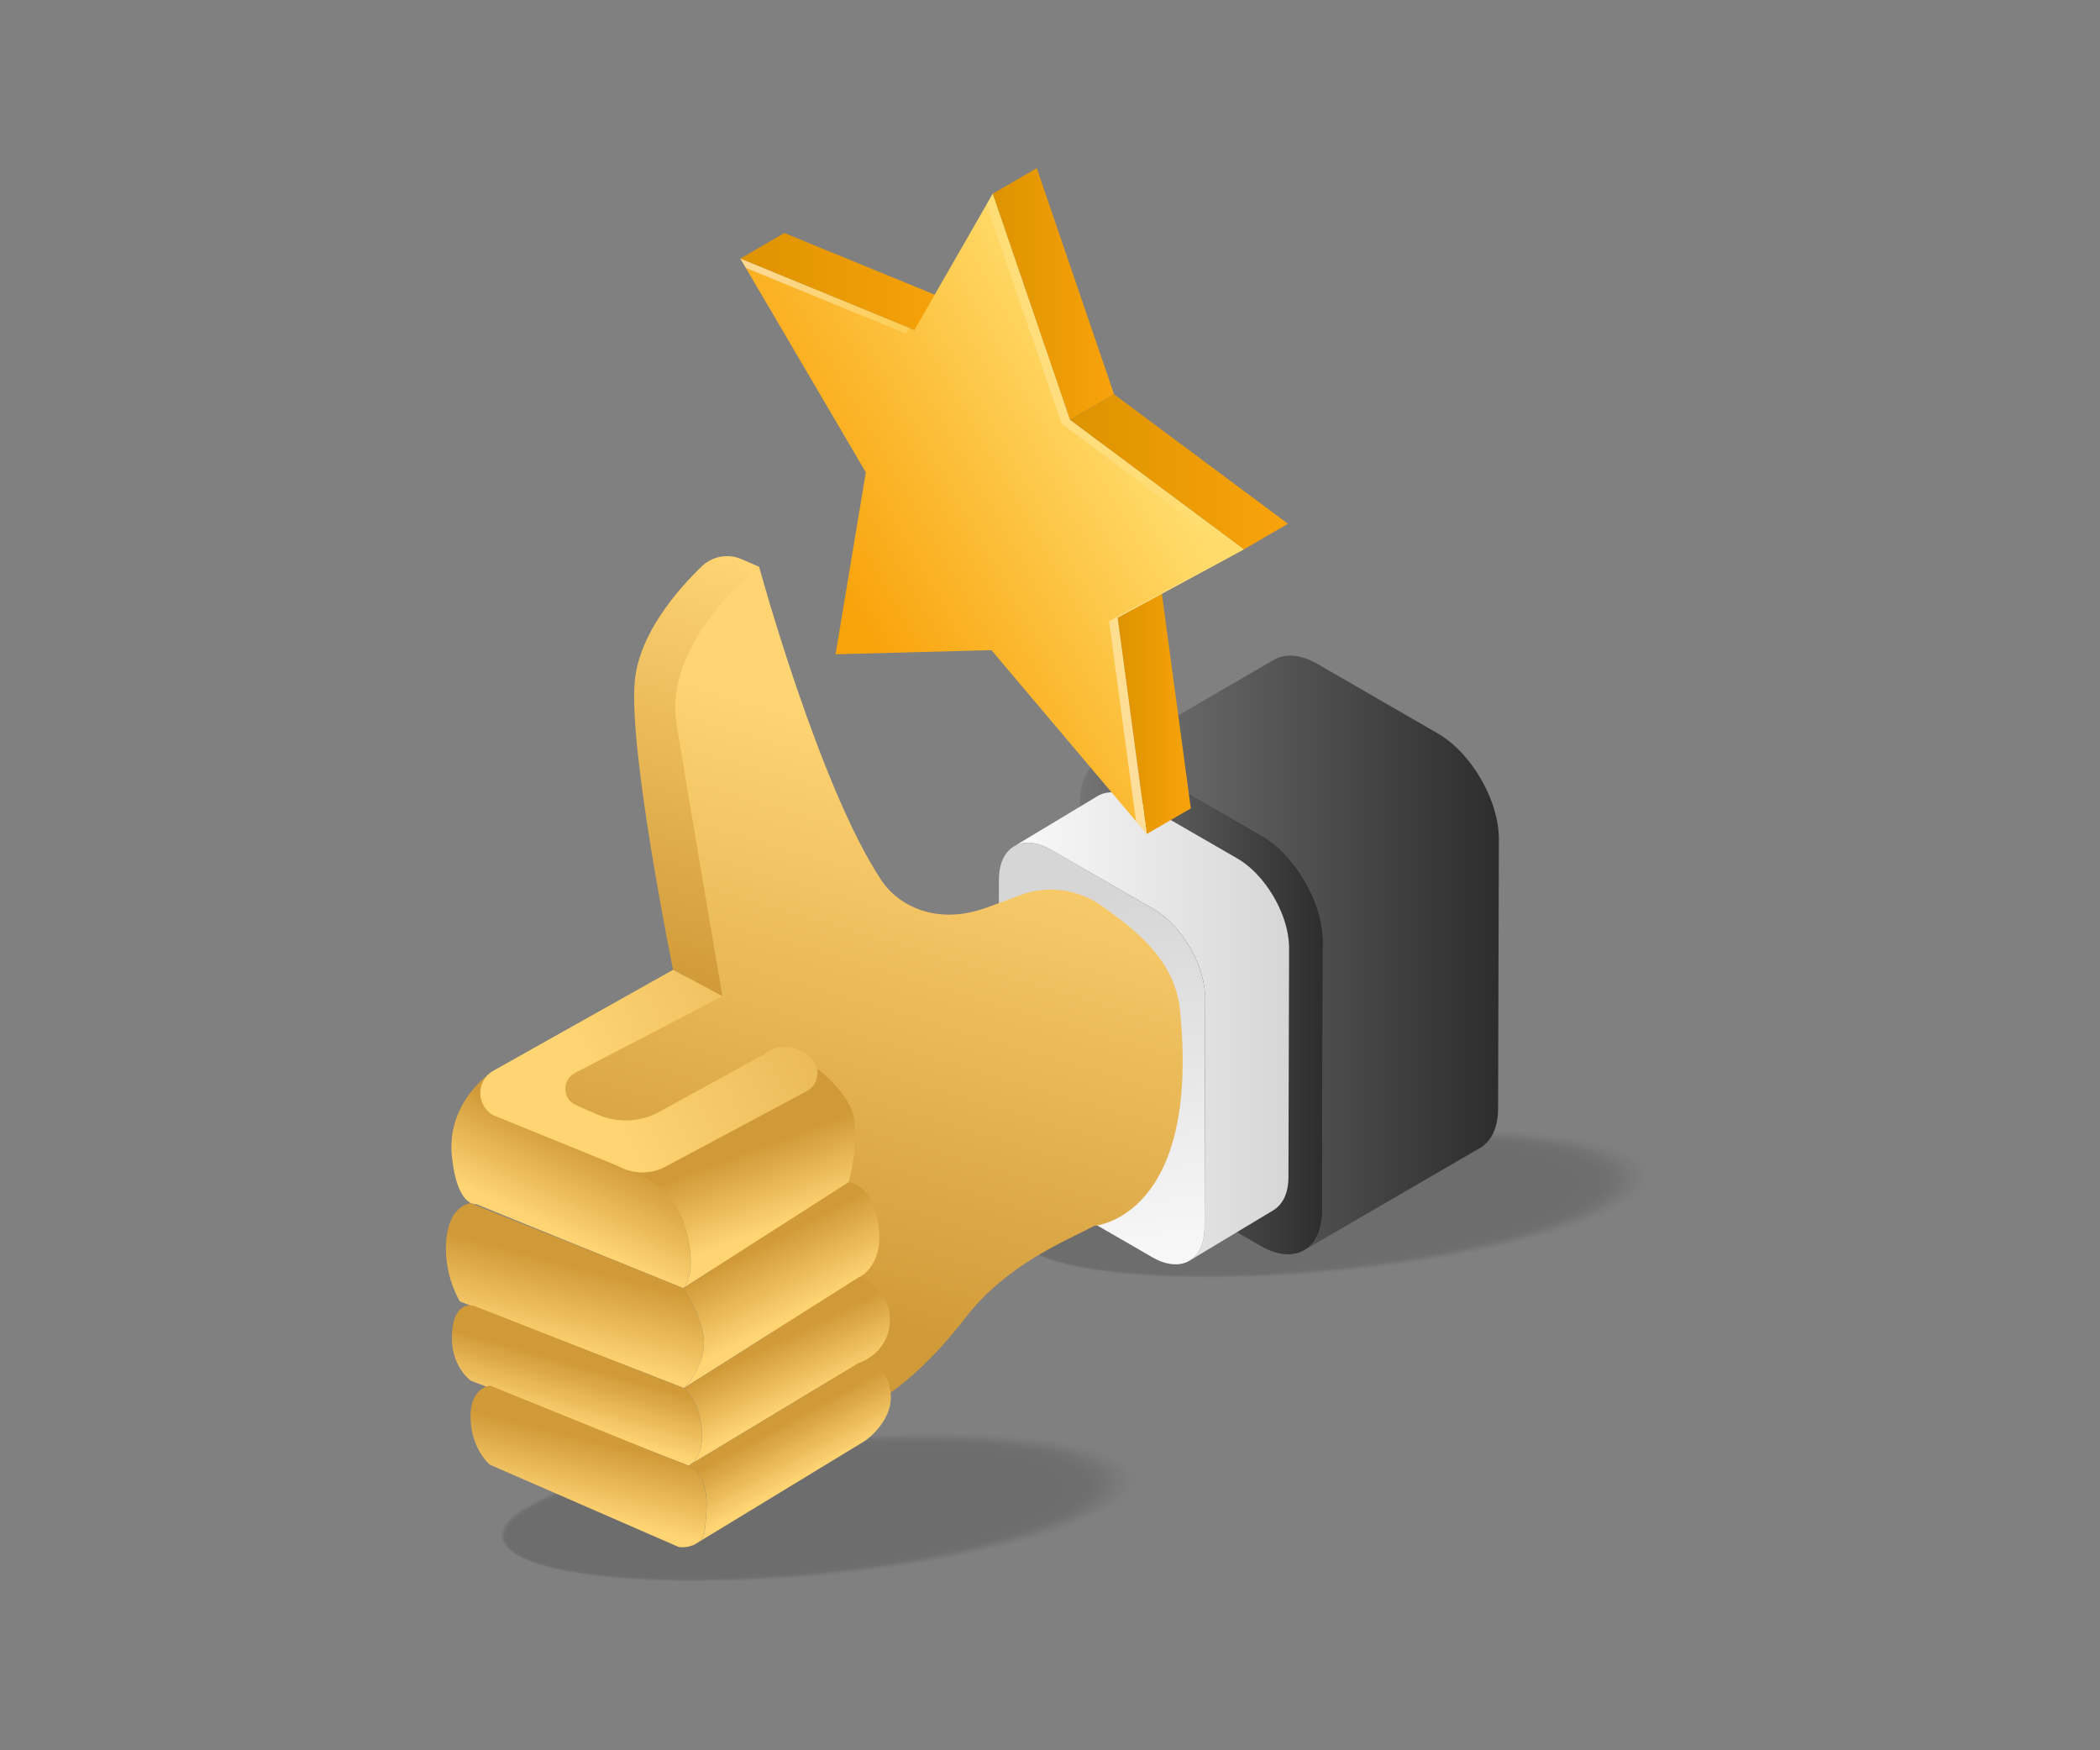 <?xml version="1.0" encoding="UTF-8"?> <svg xmlns="http://www.w3.org/2000/svg" viewBox="0 0 3000 2500"><rect x="0" y="0" width="3000" height="2500" fill="#808080" stroke="none"/><rect width="2919.85" height="2442.75" x="40.08" y="28.63" fill="none"></rect><g opacity=".17" fill="#000000" class="color000 svgShape"><ellipse cx="1171.89" cy="2152.42" fill="#141414" opacity="0" rx="458.97" ry="99" transform="rotate(-5.315 1172.086 2152.434)" class="color141414 svgShape"></ellipse><ellipse cx="1170.56" cy="2152.61" fill="#141414" opacity=".006" rx="457.39" ry="98.66" transform="rotate(-5.315 1170.754 2152.627)" class="color141414 svgShape"></ellipse><ellipse cx="1169.23" cy="2152.8" fill="#141414" opacity=".012" rx="455.81" ry="98.32" transform="rotate(-5.315 1169.424 2152.819)" class="color141414 svgShape"></ellipse><ellipse cx="1167.9" cy="2152.99" fill="#141414" opacity=".019" rx="454.24" ry="97.98" transform="rotate(-5.315 1168.092 2153.012)" class="color141414 svgShape"></ellipse><ellipse cx="1166.57" cy="2153.19" fill="#141414" opacity=".025" rx="452.66" ry="97.64" transform="rotate(-5.315 1166.76 2153.205)" class="color141414 svgShape"></ellipse><ellipse cx="1165.24" cy="2153.38" fill="#141414" opacity=".031" rx="451.08" ry="97.29" transform="rotate(-5.315 1165.43 2153.397)" class="color141414 svgShape"></ellipse><ellipse cx="1163.9" cy="2153.57" fill="#141414" opacity=".037" rx="449.5" ry="96.95" transform="rotate(-5.315 1164.098 2153.59)" class="color141414 svgShape"></ellipse><ellipse cx="1162.57" cy="2153.76" fill="#141414" opacity=".043" rx="447.93" ry="96.61" transform="rotate(-5.315 1162.767 2153.782)" class="color141414 svgShape"></ellipse><ellipse cx="1161.24" cy="2153.95" fill="#141414" opacity=".05" rx="446.35" ry="96.27" transform="rotate(-5.315 1161.436 2153.975)" class="color141414 svgShape"></ellipse><ellipse cx="1159.91" cy="2154.14" fill="#141414" opacity=".056" rx="444.77" ry="95.93" transform="rotate(-5.315 1160.104 2154.168)" class="color141414 svgShape"></ellipse><ellipse cx="1158.58" cy="2154.34" fill="#141414" opacity=".062" rx="443.19" ry="95.59" transform="rotate(-5.315 1158.773 2154.36)" class="color141414 svgShape"></ellipse><ellipse cx="1157.25" cy="2154.53" fill="#141414" opacity=".068" rx="441.61" ry="95.25" transform="rotate(-5.315 1157.441 2154.553)" class="color141414 svgShape"></ellipse><ellipse cx="1155.91" cy="2154.72" fill="#141414" opacity=".074" rx="440.04" ry="94.91" transform="rotate(-5.315 1156.111 2154.745)" class="color141414 svgShape"></ellipse><ellipse cx="1154.58" cy="2154.91" fill="#141414" opacity=".081" rx="438.46" ry="94.57" transform="rotate(-5.315 1154.78 2154.938)" class="color141414 svgShape"></ellipse><ellipse cx="1153.25" cy="2155.1" fill="#141414" opacity=".087" rx="436.88" ry="94.23" transform="rotate(-5.315 1153.448 2155.13)" class="color141414 svgShape"></ellipse><ellipse cx="1151.92" cy="2155.29" fill="#141414" opacity=".093" rx="435.3" ry="93.89" transform="rotate(-5.315 1152.117 2155.324)" class="color141414 svgShape"></ellipse><ellipse cx="1150.59" cy="2155.49" fill="#141414" opacity=".099" rx="433.73" ry="93.55" transform="rotate(-5.315 1150.786 2155.517)" class="color141414 svgShape"></ellipse><ellipse cx="1149.26" cy="2155.68" fill="#141414" opacity=".106" rx="432.15" ry="93.21" transform="rotate(-5.315 1149.455 2155.71)" class="color141414 svgShape"></ellipse><ellipse cx="1147.92" cy="2155.87" fill="#141414" opacity=".112" rx="430.57" ry="92.87" transform="rotate(-5.315 1148.123 2155.901)" class="color141414 svgShape"></ellipse><ellipse cx="1146.59" cy="2156.06" fill="#141414" opacity=".118" rx="428.99" ry="92.53" transform="rotate(-5.315 1146.792 2156.094)" class="color141414 svgShape"></ellipse><ellipse cx="1145.26" cy="2156.25" fill="#141414" opacity=".124" rx="427.41" ry="92.19" transform="rotate(-5.315 1145.46 2156.287)" class="color141414 svgShape"></ellipse><ellipse cx="1143.93" cy="2156.44" fill="#141414" opacity=".13" rx="425.84" ry="91.85" transform="rotate(-5.315 1144.13 2156.48)" class="color141414 svgShape"></ellipse><ellipse cx="1142.6" cy="2156.64" fill="#141414" opacity=".137" rx="424.26" ry="91.51" transform="rotate(-5.315 1142.798 2156.672)" class="color141414 svgShape"></ellipse><ellipse cx="1141.26" cy="2156.83" fill="#141414" opacity=".143" rx="422.68" ry="91.17" transform="rotate(-5.315 1141.467 2156.865)" class="color141414 svgShape"></ellipse><ellipse cx="1139.93" cy="2157.02" fill="#141414" opacity=".149" rx="421.1" ry="90.83" transform="rotate(-5.315 1140.135 2157.058)" class="color141414 svgShape"></ellipse><ellipse cx="1138.6" cy="2157.21" fill="#141414" opacity=".155" rx="419.53" ry="90.49" transform="rotate(-5.315 1138.805 2157.25)" class="color141414 svgShape"></ellipse><ellipse cx="1137.27" cy="2157.4" fill="#141414" opacity=".162" rx="417.95" ry="90.15" transform="rotate(-5.315 1137.473 2157.444)" class="color141414 svgShape"></ellipse><ellipse cx="1135.94" cy="2157.59" fill="#141414" opacity=".168" rx="416.37" ry="89.81" transform="rotate(-5.315 1136.142 2157.637)" class="color141414 svgShape"></ellipse><ellipse cx="1134.61" cy="2157.79" fill="#141414" opacity=".174" rx="414.79" ry="89.47" transform="rotate(-5.315 1134.81 2157.828)" class="color141414 svgShape"></ellipse><ellipse cx="1133.27" cy="2157.98" fill="#141414" opacity=".18" rx="413.21" ry="89.13" transform="rotate(-5.315 1133.48 2158.022)" class="color141414 svgShape"></ellipse><ellipse cx="1131.94" cy="2158.17" fill="#141414" opacity=".186" rx="411.64" ry="88.79" transform="rotate(-5.315 1132.149 2158.214)" class="color141414 svgShape"></ellipse><ellipse cx="1130.61" cy="2158.36" fill="#141414" opacity=".193" rx="410.06" ry="88.45" transform="rotate(-5.315 1130.817 2158.407)" class="color141414 svgShape"></ellipse><ellipse cx="1129.28" cy="2158.55" fill="#141414" opacity=".199" rx="408.48" ry="88.11" transform="rotate(-5.315 1129.487 2158.6)" class="color141414 svgShape"></ellipse><ellipse cx="1127.95" cy="2158.74" fill="#141414" opacity=".205" rx="406.9" ry="87.77" transform="rotate(-5.315 1128.155 2158.793)" class="color141414 svgShape"></ellipse><ellipse cx="1126.62" cy="2158.94" fill="#141414" opacity=".211" rx="405.33" ry="87.43" transform="rotate(-5.315 1126.824 2158.985)" class="color141414 svgShape"></ellipse><ellipse cx="1125.28" cy="2159.13" fill="#141414" opacity=".217" rx="403.75" ry="87.09" transform="rotate(-5.315 1125.492 2159.178)" class="color141414 svgShape"></ellipse><ellipse cx="1123.95" cy="2159.32" fill="#141414" opacity=".224" rx="402.17" ry="86.75" transform="rotate(-5.315 1124.162 2159.371)" class="color141414 svgShape"></ellipse><ellipse cx="1122.62" cy="2159.51" fill="#141414" opacity=".23" rx="400.59" ry="86.4" transform="rotate(-5.315 1122.83 2159.564)" class="color141414 svgShape"></ellipse><ellipse cx="1121.29" cy="2159.7" fill="#141414" opacity=".236" rx="399.01" ry="86.06" transform="rotate(-5.315 1121.499 2159.757)" class="color141414 svgShape"></ellipse><ellipse cx="1119.96" cy="2159.89" fill="#141414" opacity=".242" rx="397.44" ry="85.72" transform="rotate(-5.315 1120.168 2159.95)" class="color141414 svgShape"></ellipse><ellipse cx="1118.63" cy="2160.09" fill="#141414" opacity=".248" rx="395.86" ry="85.38" transform="rotate(-5.315 1118.837 2160.142)" class="color141414 svgShape"></ellipse><ellipse cx="1117.29" cy="2160.28" fill="#141414" opacity=".255" rx="394.28" ry="85.04" transform="rotate(-5.315 1117.505 2160.335)" class="color141414 svgShape"></ellipse><ellipse cx="1115.96" cy="2160.47" fill="#141414" opacity=".261" rx="392.7" ry="84.7" transform="rotate(-5.315 1116.175 2160.528)" class="color141414 svgShape"></ellipse><ellipse cx="1114.63" cy="2160.66" fill="#141414" opacity=".267" rx="391.13" ry="84.36" transform="rotate(-5.315 1114.844 2160.72)" class="color141414 svgShape"></ellipse><ellipse cx="1113.3" cy="2160.85" fill="#141414" opacity=".273" rx="389.55" ry="84.02" transform="rotate(-5.315 1113.512 2160.914)" class="color141414 svgShape"></ellipse><ellipse cx="1111.97" cy="2161.04" fill="#141414" opacity=".28" rx="387.97" ry="83.68" transform="rotate(-5.315 1112.18 2161.107)" class="color141414 svgShape"></ellipse><ellipse cx="1110.64" cy="2161.24" fill="#141414" opacity=".286" rx="386.39" ry="83.34" transform="rotate(-5.315 1110.85 2161.3)" class="color141414 svgShape"></ellipse><ellipse cx="1109.3" cy="2161.43" fill="#141414" opacity=".292" rx="384.81" ry="83" transform="rotate(-5.315 1109.519 2161.493)" class="color141414 svgShape"></ellipse><ellipse cx="1107.97" cy="2161.62" fill="#141414" opacity=".298" rx="383.24" ry="82.66" transform="rotate(-5.315 1108.187 2161.686)" class="color141414 svgShape"></ellipse><ellipse cx="1106.64" cy="2161.81" fill="#141414" opacity=".304" rx="381.66" ry="82.32" transform="rotate(-5.315 1106.857 2161.879)" class="color141414 svgShape"></ellipse><ellipse cx="1105.31" cy="2162" fill="#141414" opacity=".311" rx="380.08" ry="81.98" transform="rotate(-5.315 1105.525 2162.072)" class="color141414 svgShape"></ellipse><ellipse cx="1103.98" cy="2162.19" fill="#141414" opacity=".317" rx="378.5" ry="81.64" transform="rotate(-5.315 1104.194 2162.265)" class="color141414 svgShape"></ellipse><ellipse cx="1102.65" cy="2162.39" fill="#141414" opacity=".323" rx="376.93" ry="81.3" transform="rotate(-5.315 1102.863 2162.458)" class="color141414 svgShape"></ellipse><ellipse cx="1101.31" cy="2162.58" fill="#141414" opacity=".329" rx="375.35" ry="80.96" transform="rotate(-5.315 1101.532 2162.65)" class="color141414 svgShape"></ellipse><ellipse cx="1099.98" cy="2162.77" fill="#141414" opacity=".335" rx="373.77" ry="80.62" transform="rotate(-5.315 1100.201 2162.844)" class="color141414 svgShape"></ellipse><ellipse cx="1098.65" cy="2162.96" fill="#141414" opacity=".342" rx="372.19" ry="80.28" transform="rotate(-5.315 1098.87 2163.037)" class="color141414 svgShape"></ellipse><ellipse cx="1097.32" cy="2163.15" fill="#141414" opacity=".348" rx="370.61" ry="79.94" transform="rotate(-5.315 1097.538 2163.23)" class="color141414 svgShape"></ellipse><ellipse cx="1095.99" cy="2163.34" fill="#141414" opacity=".354" rx="369.04" ry="79.6" transform="rotate(-5.315 1096.208 2163.423)" class="color141414 svgShape"></ellipse><ellipse cx="1094.65" cy="2163.54" fill="#141414" opacity=".36" rx="367.46" ry="79.26" transform="rotate(-5.315 1094.877 2163.616)" class="color141414 svgShape"></ellipse><ellipse cx="1093.32" cy="2163.73" fill="#141414" opacity=".366" rx="365.88" ry="78.92" transform="rotate(-5.315 1093.545 2163.808)" class="color141414 svgShape"></ellipse><ellipse cx="1091.99" cy="2163.92" fill="#141414" opacity=".373" rx="364.3" ry="78.58" transform="rotate(-5.315 1092.215 2164.002)" class="color141414 svgShape"></ellipse><ellipse cx="1090.66" cy="2164.11" fill="#141414" opacity=".379" rx="362.72" ry="78.24" transform="rotate(-5.315 1090.883 2164.195)" class="color141414 svgShape"></ellipse><ellipse cx="1089.33" cy="2164.3" fill="#141414" opacity=".385" rx="361.15" ry="77.9" transform="rotate(-5.315 1089.553 2164.388)" class="color141414 svgShape"></ellipse><ellipse cx="1088" cy="2164.49" fill="#141414" opacity=".391" rx="359.57" ry="77.56" transform="rotate(-5.315 1088.221 2164.58)" class="color141414 svgShape"></ellipse><ellipse cx="1086.66" cy="2164.69" fill="#141414" opacity=".398" rx="357.99" ry="77.22" transform="rotate(-5.315 1086.89 2164.774)" class="color141414 svgShape"></ellipse><ellipse cx="1085.33" cy="2164.88" fill="#141414" opacity=".404" rx="356.41" ry="76.88" transform="rotate(-5.315 1085.56 2164.968)" class="color141414 svgShape"></ellipse><ellipse cx="1084" cy="2165.07" fill="#141414" opacity=".41" rx="354.84" ry="76.54" transform="rotate(-5.315 1084.228 2165.16)" class="color141414 svgShape"></ellipse><ellipse cx="1082.67" cy="2165.26" fill="#141414" opacity=".416" rx="353.26" ry="76.2" transform="rotate(-5.315 1082.897 2165.353)" class="color141414 svgShape"></ellipse><ellipse cx="1081.34" cy="2165.45" fill="#141414" opacity=".422" rx="351.68" ry="75.85" transform="rotate(-5.315 1081.566 2165.547)" class="color141414 svgShape"></ellipse><ellipse cx="1080.01" cy="2165.64" fill="#141414" opacity=".429" rx="350.1" ry="75.51" transform="rotate(-5.315 1080.235 2165.74)" class="color141414 svgShape"></ellipse><ellipse cx="1078.67" cy="2165.84" fill="#141414" opacity=".435" rx="348.52" ry="75.17" transform="rotate(-5.315 1078.904 2165.933)" class="color141414 svgShape"></ellipse><ellipse cx="1077.34" cy="2166.03" fill="#141414" opacity=".441" rx="346.95" ry="74.83" transform="rotate(-5.315 1077.572 2166.127)" class="color141414 svgShape"></ellipse><ellipse cx="1076.01" cy="2166.22" fill="#141414" opacity=".447" rx="345.37" ry="74.49" transform="rotate(-5.315 1076.242 2166.32)" class="color141414 svgShape"></ellipse><ellipse cx="1074.68" cy="2166.41" fill="#141414" opacity=".453" rx="343.79" ry="74.15" transform="rotate(-5.315 1074.91 2166.513)" class="color141414 svgShape"></ellipse><ellipse cx="1073.35" cy="2166.6" fill="#141414" opacity=".46" rx="342.21" ry="73.81" transform="rotate(-5.315 1073.58 2166.707)" class="color141414 svgShape"></ellipse><ellipse cx="1072.02" cy="2166.79" fill="#141414" opacity=".466" rx="340.64" ry="73.47" transform="rotate(-5.315 1072.248 2166.9)" class="color141414 svgShape"></ellipse><ellipse cx="1070.68" cy="2166.99" fill="#141414" opacity=".472" rx="339.06" ry="73.13" transform="rotate(-5.315 1070.918 2167.092)" class="color141414 svgShape"></ellipse><ellipse cx="1069.35" cy="2167.18" fill="#141414" opacity=".478" rx="337.48" ry="72.79" transform="rotate(-5.315 1069.587 2167.286)" class="color141414 svgShape"></ellipse><ellipse cx="1068.02" cy="2167.37" fill="#141414" opacity=".484" rx="335.9" ry="72.45" transform="rotate(-5.315 1068.256 2167.479)" class="color141414 svgShape"></ellipse><ellipse cx="1066.69" cy="2167.56" fill="#141414" opacity=".491" rx="334.32" ry="72.11" transform="rotate(-5.315 1066.925 2167.673)" class="color141414 svgShape"></ellipse><ellipse cx="1065.36" cy="2167.75" fill="#141414" opacity=".497" rx="332.75" ry="71.77" transform="rotate(-5.315 1065.594 2167.866)" class="color141414 svgShape"></ellipse><ellipse cx="1064.03" cy="2167.94" fill="#141414" opacity=".503" rx="331.17" ry="71.43" transform="rotate(-5.315 1064.263 2168.06)" class="color141414 svgShape"></ellipse><ellipse cx="1062.69" cy="2168.14" fill="#141414" opacity=".509" rx="329.59" ry="71.09" transform="rotate(-5.315 1062.932 2168.253)" class="color141414 svgShape"></ellipse><ellipse cx="1061.36" cy="2168.33" fill="#141414" opacity=".515" rx="328.01" ry="70.75" transform="rotate(-5.315 1061.6 2168.445)" class="color141414 svgShape"></ellipse><ellipse cx="1060.03" cy="2168.52" fill="#141414" opacity=".522" rx="326.44" ry="70.41" transform="rotate(-5.315 1060.27 2168.64)" class="color141414 svgShape"></ellipse><ellipse cx="1058.7" cy="2168.71" fill="#141414" opacity=".528" rx="324.86" ry="70.07" transform="rotate(-5.315 1058.939 2168.832)" class="color141414 svgShape"></ellipse><ellipse cx="1057.37" cy="2168.9" fill="#141414" opacity=".534" rx="323.28" ry="69.73" transform="rotate(-5.315 1057.608 2169.026)" class="color141414 svgShape"></ellipse><ellipse cx="1056.03" cy="2169.09" fill="#141414" opacity=".54" rx="321.7" ry="69.39" transform="rotate(-5.315 1056.277 2169.219)" class="color141414 svgShape"></ellipse><ellipse cx="1054.7" cy="2169.29" fill="#141414" opacity=".547" rx="320.12" ry="69.05" transform="rotate(-5.315 1054.946 2169.413)" class="color141414 svgShape"></ellipse><ellipse cx="1053.37" cy="2169.48" fill="#141414" opacity=".553" rx="318.55" ry="68.71" transform="rotate(-5.315 1053.616 2169.607)" class="color141414 svgShape"></ellipse><ellipse cx="1052.04" cy="2169.67" fill="#141414" opacity=".559" rx="316.97" ry="68.37" transform="rotate(-5.315 1052.284 2169.8)" class="color141414 svgShape"></ellipse><ellipse cx="1050.71" cy="2169.86" fill="#141414" opacity=".565" rx="315.39" ry="68.03" transform="rotate(-5.315 1050.954 2169.994)" class="color141414 svgShape"></ellipse><ellipse cx="1049.38" cy="2170.05" fill="#141414" opacity=".571" rx="313.81" ry="67.69" transform="rotate(-5.315 1049.622 2170.186)" class="color141414 svgShape"></ellipse><ellipse cx="1048.04" cy="2170.24" fill="#141414" opacity=".578" rx="312.24" ry="67.35" transform="rotate(-5.315 1048.292 2170.38)" class="color141414 svgShape"></ellipse><ellipse cx="1046.71" cy="2170.44" fill="#141414" opacity=".584" rx="310.66" ry="67.01" transform="rotate(-5.315 1046.96 2170.574)" class="color141414 svgShape"></ellipse><ellipse cx="1045.38" cy="2170.63" fill="#141414" opacity=".59" rx="309.08" ry="66.67" transform="rotate(-5.315 1045.63 2170.767)" class="color141414 svgShape"></ellipse><ellipse cx="1044.05" cy="2170.82" fill="#141414" opacity=".596" rx="307.5" ry="66.33" transform="rotate(-5.315 1044.3 2170.961)" class="color141414 svgShape"></ellipse><ellipse cx="1042.72" cy="2171.01" fill="#141414" opacity=".603" rx="305.92" ry="65.99" transform="rotate(-5.315 1042.968 2171.155)" class="color141414 svgShape"></ellipse><ellipse cx="1041.39" cy="2171.2" fill="#141414" opacity=".609" rx="304.35" ry="65.65" transform="rotate(-5.315 1041.638 2171.348)" class="color141414 svgShape"></ellipse><ellipse cx="1040.05" cy="2171.4" fill="#141414" opacity=".615" rx="302.77" ry="65.31" transform="rotate(-5.315 1040.306 2171.542)" class="color141414 svgShape"></ellipse><ellipse cx="1038.72" cy="2171.59" fill="#141414" opacity=".621" rx="301.19" ry="64.96" transform="rotate(-5.315 1038.976 2171.736)" class="color141414 svgShape"></ellipse><ellipse cx="1037.39" cy="2171.78" fill="#141414" opacity=".627" rx="299.61" ry="64.62" transform="rotate(-5.315 1037.645 2171.93)" class="color141414 svgShape"></ellipse><ellipse cx="1036.06" cy="2171.97" fill="#141414" opacity=".633" rx="298.04" ry="64.28" transform="rotate(-5.315 1036.314 2172.123)" class="color141414 svgShape"></ellipse><ellipse cx="1034.73" cy="2172.16" fill="#141414" opacity=".64" rx="296.46" ry="63.94" transform="rotate(-5.315 1034.983 2172.316)" class="color141414 svgShape"></ellipse><ellipse cx="1033.4" cy="2172.35" fill="#141414" opacity=".646" rx="294.88" ry="63.6" transform="rotate(-5.315 1033.653 2172.51)" class="color141414 svgShape"></ellipse><ellipse cx="1032.06" cy="2172.55" fill="#141414" opacity=".652" rx="293.3" ry="63.26" transform="rotate(-5.315 1032.321 2172.704)" class="color141414 svgShape"></ellipse><ellipse cx="1030.73" cy="2172.74" fill="#141414" opacity=".658" rx="291.72" ry="62.92" transform="rotate(-5.315 1030.99 2172.898)" class="color141414 svgShape"></ellipse><ellipse cx="1029.4" cy="2172.93" fill="#141414" opacity=".665" rx="290.15" ry="62.58" transform="rotate(-5.315 1029.66 2173.092)" class="color141414 svgShape"></ellipse><ellipse cx="1028.07" cy="2173.12" fill="#141414" opacity=".671" rx="288.57" ry="62.24" transform="rotate(-5.315 1028.33 2173.286)" class="color141414 svgShape"></ellipse><ellipse cx="1026.74" cy="2173.31" fill="#141414" opacity=".677" rx="286.99" ry="61.9" transform="rotate(-5.315 1026.998 2173.48)" class="color141414 svgShape"></ellipse><ellipse cx="1025.41" cy="2173.5" fill="#141414" opacity=".683" rx="285.41" ry="61.56" transform="rotate(-5.315 1025.668 2173.674)" class="color141414 svgShape"></ellipse><ellipse cx="1024.07" cy="2173.7" fill="#141414" opacity=".689" rx="283.84" ry="61.22" transform="rotate(-5.315 1024.337 2173.868)" class="color141414 svgShape"></ellipse><ellipse cx="1022.74" cy="2173.89" fill="#141414" opacity=".696" rx="282.26" ry="60.88" transform="rotate(-5.315 1023.007 2174.062)" class="color141414 svgShape"></ellipse><ellipse cx="1021.41" cy="2174.08" fill="#141414" opacity=".702" rx="280.68" ry="60.54" transform="rotate(-5.315 1021.675 2174.256)" class="color141414 svgShape"></ellipse><ellipse cx="1020.08" cy="2174.27" fill="#141414" opacity=".708" rx="279.1" ry="60.2" transform="rotate(-5.315 1020.345 2174.45)" class="color141414 svgShape"></ellipse><ellipse cx="1018.75" cy="2174.46" fill="#141414" opacity=".714" rx="277.52" ry="59.86" transform="rotate(-5.315 1019.014 2174.644)" class="color141414 svgShape"></ellipse><ellipse cx="1017.41" cy="2174.65" fill="#141414" opacity=".721" rx="275.95" ry="59.52" transform="rotate(-5.315 1017.684 2174.838)" class="color141414 svgShape"></ellipse><ellipse cx="1016.08" cy="2174.85" fill="#141414" opacity=".727" rx="274.37" ry="59.18" transform="rotate(-5.315 1016.353 2175.031)" class="color141414 svgShape"></ellipse><ellipse cx="1014.75" cy="2175.04" fill="#141414" opacity=".733" rx="272.79" ry="58.84" transform="rotate(-5.315 1015.022 2175.225)" class="color141414 svgShape"></ellipse><ellipse cx="1013.42" cy="2175.23" fill="#141414" opacity=".739" rx="271.21" ry="58.5" transform="rotate(-5.315 1013.691 2175.42)" class="color141414 svgShape"></ellipse><ellipse cx="1012.09" cy="2175.42" fill="#141414" opacity=".745" rx="269.64" ry="58.16" transform="rotate(-5.315 1012.361 2175.613)" class="color141414 svgShape"></ellipse><ellipse cx="1010.76" cy="2175.61" fill="#141414" opacity=".752" rx="268.06" ry="57.82" transform="rotate(-5.315 1011.03 2175.808)" class="color141414 svgShape"></ellipse><ellipse cx="1009.42" cy="2175.8" fill="#141414" opacity=".758" rx="266.48" ry="57.48" transform="rotate(-5.315 1009.7 2176.002)" class="color141414 svgShape"></ellipse><ellipse cx="1008.09" cy="2176" fill="#141414" opacity=".764" rx="264.9" ry="57.14" transform="rotate(-5.315 1008.37 2176.196)" class="color141414 svgShape"></ellipse><ellipse cx="1006.76" cy="2176.19" fill="#141414" opacity=".77" rx="263.32" ry="56.8" transform="rotate(-5.315 1007.04 2176.39)" class="color141414 svgShape"></ellipse><ellipse cx="1005.43" cy="2176.38" fill="#141414" opacity=".776" rx="261.75" ry="56.46" transform="rotate(-5.315 1005.707 2176.585)" class="color141414 svgShape"></ellipse><ellipse cx="1004.1" cy="2176.57" fill="#141414" opacity=".783" rx="260.17" ry="56.12" transform="rotate(-5.315 1004.377 2176.78)" class="color141414 svgShape"></ellipse><ellipse cx="1002.77" cy="2176.76" fill="#141414" opacity=".789" rx="258.59" ry="55.78" transform="rotate(-5.315 1003.047 2176.974)" class="color141414 svgShape"></ellipse><ellipse cx="1001.43" cy="2176.95" fill="#141414" opacity=".795" rx="257.01" ry="55.44" transform="rotate(-5.315 1001.716 2177.168)" class="color141414 svgShape"></ellipse><ellipse cx="1000.1" cy="2177.15" fill="#141414" opacity=".801" rx="255.44" ry="55.1" transform="rotate(-5.315 1000.386 2177.362)" class="color141414 svgShape"></ellipse><ellipse cx="998.77" cy="2177.34" fill="#141414" opacity=".807" rx="253.86" ry="54.76" transform="rotate(-5.315 999.055 2177.557)" class="color141414 svgShape"></ellipse><ellipse cx="997.44" cy="2177.53" fill="#141414" opacity=".814" rx="252.28" ry="54.42" transform="rotate(-5.315 997.725 2177.751)" class="color141414 svgShape"></ellipse><ellipse cx="996.11" cy="2177.72" fill="#141414" opacity=".82" rx="250.7" ry="54.07" transform="rotate(-5.315 996.394 2177.946)" class="color141414 svgShape"></ellipse><ellipse cx="994.78" cy="2177.91" fill="#141414" opacity=".826" rx="249.12" ry="53.73" transform="rotate(-5.315 995.064 2178.14)" class="color141414 svgShape"></ellipse><ellipse cx="993.44" cy="2178.1" fill="#141414" opacity=".832" rx="247.55" ry="53.39" transform="rotate(-5.315 993.733 2178.335)" class="color141414 svgShape"></ellipse><ellipse cx="992.11" cy="2178.3" fill="#141414" opacity=".839" rx="245.97" ry="53.05" transform="rotate(-5.315 992.403 2178.53)" class="color141414 svgShape"></ellipse><ellipse cx="990.78" cy="2178.49" fill="#141414" opacity=".845" rx="244.39" ry="52.71" transform="rotate(-5.315 991.072 2178.724)" class="color141414 svgShape"></ellipse><ellipse cx="989.45" cy="2178.68" fill="#141414" opacity=".851" rx="242.81" ry="52.37" transform="rotate(-5.315 989.742 2178.919)" class="color141414 svgShape"></ellipse><ellipse cx="988.12" cy="2178.87" fill="#141414" opacity=".857" rx="241.24" ry="52.03" transform="rotate(-5.315 988.411 2179.114)" class="color141414 svgShape"></ellipse><ellipse cx="986.79" cy="2179.06" fill="#141414" opacity=".863" rx="239.66" ry="51.69" transform="rotate(-5.315 987.082 2179.31)" class="color141414 svgShape"></ellipse><ellipse cx="985.45" cy="2179.25" fill="#141414" opacity=".87" rx="238.08" ry="51.35" transform="rotate(-5.315 985.751 2179.503)" class="color141414 svgShape"></ellipse><ellipse cx="984.12" cy="2179.45" fill="#141414" opacity=".876" rx="236.5" ry="51.01" transform="rotate(-5.315 984.42 2179.698)" class="color141414 svgShape"></ellipse><ellipse cx="982.79" cy="2179.64" fill="#141414" opacity=".882" rx="234.92" ry="50.67" transform="rotate(-5.315 983.09 2179.893)" class="color141414 svgShape"></ellipse><ellipse cx="981.46" cy="2179.83" fill="#141414" opacity=".888" rx="233.35" ry="50.33" transform="rotate(-5.315 981.76 2180.088)" class="color141414 svgShape"></ellipse><ellipse cx="980.13" cy="2180.02" fill="#141414" opacity=".894" rx="231.77" ry="49.99" transform="rotate(-5.315 980.43 2180.283)" class="color141414 svgShape"></ellipse><ellipse cx="978.79" cy="2180.21" fill="#141414" opacity=".901" rx="230.19" ry="49.65" transform="rotate(-5.315 979.1 2180.478)" class="color141414 svgShape"></ellipse><ellipse cx="977.46" cy="2180.4" fill="#141414" opacity=".907" rx="228.61" ry="49.31" transform="rotate(-5.315 977.77 2180.673)" class="color141414 svgShape"></ellipse><ellipse cx="976.13" cy="2180.6" fill="#141414" opacity=".913" rx="227.04" ry="48.97" transform="rotate(-5.315 976.439 2180.868)" class="color141414 svgShape"></ellipse><ellipse cx="974.8" cy="2180.79" fill="#141414" opacity=".919" rx="225.46" ry="48.63" transform="rotate(-5.315 975.108 2181.063)" class="color141414 svgShape"></ellipse><ellipse cx="973.47" cy="2180.98" fill="#141414" opacity=".925" rx="223.88" ry="48.29" transform="rotate(-5.315 973.779 2181.258)" class="color141414 svgShape"></ellipse><ellipse cx="972.14" cy="2181.17" fill="#141414" opacity=".932" rx="222.3" ry="47.95" transform="rotate(-5.315 972.448 2181.453)" class="color141414 svgShape"></ellipse><ellipse cx="970.8" cy="2181.36" fill="#141414" opacity=".938" rx="220.72" ry="47.61" transform="rotate(-5.315 971.118 2181.65)" class="color141414 svgShape"></ellipse><ellipse cx="969.47" cy="2181.55" fill="#141414" opacity=".944" rx="219.15" ry="47.27" transform="rotate(-5.315 969.788 2181.845)" class="color141414 svgShape"></ellipse><ellipse cx="968.14" cy="2181.75" fill="#141414" opacity=".95" rx="217.57" ry="46.93" transform="rotate(-5.315 968.458 2182.04)" class="color141414 svgShape"></ellipse><ellipse cx="966.81" cy="2181.94" fill="#141414" opacity=".957" rx="215.99" ry="46.59" transform="rotate(-5.315 967.128 2182.236)" class="color141414 svgShape"></ellipse><ellipse cx="965.48" cy="2182.13" fill="#141414" opacity=".963" rx="214.41" ry="46.25" transform="rotate(-5.315 965.798 2182.43)" class="color141414 svgShape"></ellipse><ellipse cx="964.15" cy="2182.32" fill="#141414" opacity=".969" rx="212.84" ry="45.91" transform="rotate(-5.315 964.467 2182.627)" class="color141414 svgShape"></ellipse><ellipse cx="962.81" cy="2182.51" fill="#141414" opacity=".975" rx="211.26" ry="45.57" transform="rotate(-5.315 963.138 2182.822)" class="color141414 svgShape"></ellipse><ellipse cx="961.48" cy="2182.7" fill="#141414" opacity=".981" rx="209.68" ry="45.23" transform="rotate(-5.315 961.807 2183.018)" class="color141414 svgShape"></ellipse><ellipse cx="960.15" cy="2182.9" fill="#141414" opacity=".988" rx="208.1" ry="44.89" transform="rotate(-5.315 960.478 2183.214)" class="color141414 svgShape"></ellipse><ellipse cx="958.82" cy="2183.09" fill="#141414" opacity=".994" rx="206.52" ry="44.55" transform="rotate(-5.315 959.148 2183.41)" class="color141414 svgShape"></ellipse><ellipse cx="957.49" cy="2183.28" fill="#141414" rx="204.95" ry="44.21" transform="rotate(-5.315 957.818 2183.605)" class="color141414 svgShape"></ellipse></g><g opacity=".17" fill="#000000" class="color000 svgShape"><ellipse cx="1905.86" cy="1718.56" fill="#141414" opacity="0" rx="458.97" ry="99" transform="rotate(-5.315 1906.055 1718.51)" class="color141414 svgShape"></ellipse><ellipse cx="1904.53" cy="1718.75" fill="#141414" opacity=".006" rx="457.39" ry="98.66" transform="rotate(-5.315 1904.724 1718.703)" class="color141414 svgShape"></ellipse><ellipse cx="1903.2" cy="1718.95" fill="#141414" opacity=".012" rx="455.81" ry="98.32" transform="rotate(-5.315 1903.393 1718.895)" class="color141414 svgShape"></ellipse><ellipse cx="1901.87" cy="1719.14" fill="#141414" opacity=".019" rx="454.24" ry="97.98" transform="rotate(-5.315 1902.062 1719.088)" class="color141414 svgShape"></ellipse><ellipse cx="1900.53" cy="1719.33" fill="#141414" opacity=".025" rx="452.66" ry="97.64" transform="rotate(-5.315 1900.731 1719.28)" class="color141414 svgShape"></ellipse><ellipse cx="1899.2" cy="1719.52" fill="#141414" opacity=".031" rx="451.08" ry="97.29" transform="rotate(-5.315 1899.4 1719.473)" class="color141414 svgShape"></ellipse><ellipse cx="1897.87" cy="1719.71" fill="#141414" opacity=".037" rx="449.5" ry="96.95" transform="rotate(-5.315 1898.07 1719.666)" class="color141414 svgShape"></ellipse><ellipse cx="1896.54" cy="1719.9" fill="#141414" opacity=".043" rx="447.93" ry="96.61" transform="rotate(-5.315 1896.738 1719.857)" class="color141414 svgShape"></ellipse><ellipse cx="1895.21" cy="1720.1" fill="#141414" opacity=".05" rx="446.35" ry="96.27" transform="rotate(-5.315 1895.407 1720.05)" class="color141414 svgShape"></ellipse><ellipse cx="1893.88" cy="1720.29" fill="#141414" opacity=".056" rx="444.77" ry="95.93" transform="rotate(-5.315 1894.076 1720.242)" class="color141414 svgShape"></ellipse><ellipse cx="1892.54" cy="1720.48" fill="#141414" opacity=".062" rx="443.19" ry="95.59" transform="rotate(-5.315 1892.745 1720.435)" class="color141414 svgShape"></ellipse><ellipse cx="1891.21" cy="1720.67" fill="#141414" opacity=".068" rx="441.61" ry="95.25" transform="rotate(-5.315 1891.414 1720.628)" class="color141414 svgShape"></ellipse><ellipse cx="1889.88" cy="1720.86" fill="#141414" opacity=".074" rx="440.04" ry="94.91" transform="rotate(-5.315 1890.083 1720.82)" class="color141414 svgShape"></ellipse><ellipse cx="1888.55" cy="1721.05" fill="#141414" opacity=".081" rx="438.46" ry="94.57" transform="rotate(-5.315 1888.752 1721.012)" class="color141414 svgShape"></ellipse><ellipse cx="1887.22" cy="1721.25" fill="#141414" opacity=".087" rx="436.88" ry="94.23" transform="rotate(-5.315 1887.42 1721.205)" class="color141414 svgShape"></ellipse><ellipse cx="1885.88" cy="1721.44" fill="#141414" opacity=".093" rx="435.3" ry="93.89" transform="rotate(-5.315 1886.09 1721.397)" class="color141414 svgShape"></ellipse><ellipse cx="1884.55" cy="1721.63" fill="#141414" opacity=".099" rx="433.73" ry="93.55" transform="rotate(-5.315 1884.76 1721.59)" class="color141414 svgShape"></ellipse><ellipse cx="1883.22" cy="1721.82" fill="#141414" opacity=".106" rx="432.15" ry="93.21" transform="rotate(-5.315 1883.429 1721.783)" class="color141414 svgShape"></ellipse><ellipse cx="1881.89" cy="1722.01" fill="#141414" opacity=".112" rx="430.57" ry="92.87" transform="rotate(-5.315 1882.097 1721.974)" class="color141414 svgShape"></ellipse><ellipse cx="1880.56" cy="1722.2" fill="#141414" opacity=".118" rx="428.99" ry="92.53" transform="rotate(-5.315 1880.767 1722.167)" class="color141414 svgShape"></ellipse><ellipse cx="1879.23" cy="1722.4" fill="#141414" opacity=".124" rx="427.41" ry="92.19" transform="rotate(-5.315 1879.436 1722.36)" class="color141414 svgShape"></ellipse><ellipse cx="1877.89" cy="1722.59" fill="#141414" opacity=".13" rx="425.84" ry="91.85" transform="rotate(-5.315 1878.105 1722.552)" class="color141414 svgShape"></ellipse><ellipse cx="1876.56" cy="1722.78" fill="#141414" opacity=".137" rx="424.26" ry="91.51" transform="rotate(-5.315 1876.775 1722.745)" class="color141414 svgShape"></ellipse><ellipse cx="1875.23" cy="1722.97" fill="#141414" opacity=".143" rx="422.68" ry="91.17" transform="rotate(-5.315 1875.443 1722.937)" class="color141414 svgShape"></ellipse><ellipse cx="1873.9" cy="1723.16" fill="#141414" opacity=".149" rx="421.1" ry="90.83" transform="rotate(-5.315 1874.113 1723.13)" class="color141414 svgShape"></ellipse><ellipse cx="1872.57" cy="1723.35" fill="#141414" opacity=".155" rx="419.53" ry="90.49" transform="rotate(-5.315 1872.781 1723.322)" class="color141414 svgShape"></ellipse><ellipse cx="1871.24" cy="1723.55" fill="#141414" opacity=".162" rx="417.95" ry="90.15" transform="rotate(-5.315 1871.45 1723.515)" class="color141414 svgShape"></ellipse><ellipse cx="1869.9" cy="1723.74" fill="#141414" opacity=".168" rx="416.37" ry="89.81" transform="rotate(-5.315 1870.12 1723.708)" class="color141414 svgShape"></ellipse><ellipse cx="1868.57" cy="1723.93" fill="#141414" opacity=".174" rx="414.79" ry="89.47" transform="rotate(-5.315 1868.789 1723.9)" class="color141414 svgShape"></ellipse><ellipse cx="1867.24" cy="1724.12" fill="#141414" opacity=".18" rx="413.21" ry="89.13" transform="rotate(-5.315 1867.457 1724.092)" class="color141414 svgShape"></ellipse><ellipse cx="1865.91" cy="1724.31" fill="#141414" opacity=".186" rx="411.64" ry="88.79" transform="rotate(-5.315 1866.127 1724.285)" class="color141414 svgShape"></ellipse><ellipse cx="1864.58" cy="1724.5" fill="#141414" opacity=".193" rx="410.06" ry="88.45" transform="rotate(-5.315 1864.796 1724.477)" class="color141414 svgShape"></ellipse><ellipse cx="1863.25" cy="1724.7" fill="#141414" opacity=".199" rx="408.48" ry="88.11" transform="rotate(-5.315 1863.465 1724.67)" class="color141414 svgShape"></ellipse><ellipse cx="1861.91" cy="1724.89" fill="#141414" opacity=".205" rx="406.9" ry="87.77" transform="rotate(-5.315 1862.135 1724.863)" class="color141414 svgShape"></ellipse><ellipse cx="1860.58" cy="1725.08" fill="#141414" opacity=".211" rx="405.33" ry="87.43" transform="rotate(-5.315 1860.803 1725.056)" class="color141414 svgShape"></ellipse><ellipse cx="1859.25" cy="1725.27" fill="#141414" opacity=".217" rx="403.75" ry="87.09" transform="rotate(-5.315 1859.473 1725.247)" class="color141414 svgShape"></ellipse><ellipse cx="1857.92" cy="1725.46" fill="#141414" opacity=".224" rx="402.17" ry="86.75" transform="rotate(-5.315 1858.141 1725.44)" class="color141414 svgShape"></ellipse><ellipse cx="1856.59" cy="1725.65" fill="#141414" opacity=".23" rx="400.59" ry="86.4" transform="rotate(-5.315 1856.811 1725.633)" class="color141414 svgShape"></ellipse><ellipse cx="1855.26" cy="1725.85" fill="#141414" opacity=".236" rx="399.01" ry="86.06" transform="rotate(-5.315 1855.48 1725.826)" class="color141414 svgShape"></ellipse><ellipse cx="1853.92" cy="1726.04" fill="#141414" opacity=".242" rx="397.44" ry="85.72" transform="rotate(-5.315 1854.15 1726.018)" class="color141414 svgShape"></ellipse><ellipse cx="1852.59" cy="1726.23" fill="#141414" opacity=".248" rx="395.86" ry="85.38" transform="rotate(-5.315 1852.819 1726.21)" class="color141414 svgShape"></ellipse><ellipse cx="1851.26" cy="1726.42" fill="#141414" opacity=".255" rx="394.28" ry="85.04" transform="rotate(-5.315 1851.488 1726.403)" class="color141414 svgShape"></ellipse><ellipse cx="1849.93" cy="1726.61" fill="#141414" opacity=".261" rx="392.7" ry="84.7" transform="rotate(-5.315 1850.157 1726.596)" class="color141414 svgShape"></ellipse><ellipse cx="1848.6" cy="1726.8" fill="#141414" opacity=".267" rx="391.13" ry="84.36" transform="rotate(-5.315 1848.826 1726.79)" class="color141414 svgShape"></ellipse><ellipse cx="1847.26" cy="1727" fill="#141414" opacity=".273" rx="389.55" ry="84.02" transform="rotate(-5.315 1847.496 1726.98)" class="color141414 svgShape"></ellipse><ellipse cx="1845.93" cy="1727.19" fill="#141414" opacity=".28" rx="387.97" ry="83.68" transform="rotate(-5.315 1846.165 1727.174)" class="color141414 svgShape"></ellipse><ellipse cx="1844.6" cy="1727.38" fill="#141414" opacity=".286" rx="386.39" ry="83.34" transform="rotate(-5.315 1844.834 1727.367)" class="color141414 svgShape"></ellipse><ellipse cx="1843.27" cy="1727.57" fill="#141414" opacity=".292" rx="384.81" ry="83" transform="rotate(-5.315 1843.504 1727.56)" class="color141414 svgShape"></ellipse><ellipse cx="1841.94" cy="1727.76" fill="#141414" opacity=".298" rx="383.24" ry="82.66" transform="rotate(-5.315 1842.172 1727.752)" class="color141414 svgShape"></ellipse><ellipse cx="1840.61" cy="1727.95" fill="#141414" opacity=".304" rx="381.66" ry="82.32" transform="rotate(-5.315 1840.842 1727.944)" class="color141414 svgShape"></ellipse><ellipse cx="1839.27" cy="1728.15" fill="#141414" opacity=".311" rx="380.08" ry="81.98" transform="rotate(-5.315 1839.511 1728.137)" class="color141414 svgShape"></ellipse><ellipse cx="1837.94" cy="1728.34" fill="#141414" opacity=".317" rx="378.5" ry="81.64" transform="rotate(-5.315 1838.18 1728.33)" class="color141414 svgShape"></ellipse><ellipse cx="1836.61" cy="1728.53" fill="#141414" opacity=".323" rx="376.93" ry="81.3" transform="rotate(-5.315 1836.85 1728.523)" class="color141414 svgShape"></ellipse><ellipse cx="1835.28" cy="1728.72" fill="#141414" opacity=".329" rx="375.35" ry="80.96" transform="rotate(-5.315 1835.52 1728.716)" class="color141414 svgShape"></ellipse><ellipse cx="1833.95" cy="1728.91" fill="#141414" opacity=".335" rx="373.77" ry="80.62" transform="rotate(-5.315 1834.189 1728.908)" class="color141414 svgShape"></ellipse><ellipse cx="1832.62" cy="1729.1" fill="#141414" opacity=".342" rx="372.19" ry="80.28" transform="rotate(-5.315 1832.857 1729.101)" class="color141414 svgShape"></ellipse><ellipse cx="1831.28" cy="1729.3" fill="#141414" opacity=".348" rx="370.61" ry="79.94" transform="rotate(-5.315 1831.527 1729.294)" class="color141414 svgShape"></ellipse><ellipse cx="1829.95" cy="1729.49" fill="#141414" opacity=".354" rx="369.04" ry="79.6" transform="rotate(-5.315 1830.196 1729.487)" class="color141414 svgShape"></ellipse><ellipse cx="1828.62" cy="1729.68" fill="#141414" opacity=".36" rx="367.46" ry="79.26" transform="rotate(-5.315 1828.865 1729.679)" class="color141414 svgShape"></ellipse><ellipse cx="1827.29" cy="1729.87" fill="#141414" opacity=".366" rx="365.88" ry="78.92" transform="rotate(-5.315 1827.535 1729.872)" class="color141414 svgShape"></ellipse><ellipse cx="1825.96" cy="1730.06" fill="#141414" opacity=".373" rx="364.3" ry="78.58" transform="rotate(-5.315 1826.204 1730.064)" class="color141414 svgShape"></ellipse><ellipse cx="1824.63" cy="1730.25" fill="#141414" opacity=".379" rx="362.72" ry="78.24" transform="rotate(-5.315 1824.874 1730.257)" class="color141414 svgShape"></ellipse><ellipse cx="1823.29" cy="1730.45" fill="#141414" opacity=".385" rx="361.15" ry="77.9" transform="rotate(-5.315 1823.543 1730.45)" class="color141414 svgShape"></ellipse><ellipse cx="1821.96" cy="1730.64" fill="#141414" opacity=".391" rx="359.57" ry="77.56" transform="rotate(-5.315 1822.213 1730.643)" class="color141414 svgShape"></ellipse><ellipse cx="1820.63" cy="1730.83" fill="#141414" opacity=".398" rx="357.99" ry="77.22" transform="rotate(-5.315 1820.881 1730.836)" class="color141414 svgShape"></ellipse><ellipse cx="1819.3" cy="1731.02" fill="#141414" opacity=".404" rx="356.41" ry="76.88" transform="rotate(-5.315 1819.551 1731.029)" class="color141414 svgShape"></ellipse><ellipse cx="1817.97" cy="1731.21" fill="#141414" opacity=".41" rx="354.84" ry="76.54" transform="rotate(-5.315 1818.22 1731.222)" class="color141414 svgShape"></ellipse><ellipse cx="1816.64" cy="1731.4" fill="#141414" opacity=".416" rx="353.26" ry="76.2" transform="rotate(-5.315 1816.89 1731.415)" class="color141414 svgShape"></ellipse><ellipse cx="1815.3" cy="1731.6" fill="#141414" opacity=".422" rx="351.68" ry="75.85" transform="rotate(-5.315 1815.56 1731.607)" class="color141414 svgShape"></ellipse><ellipse cx="1813.97" cy="1731.79" fill="#141414" opacity=".429" rx="350.1" ry="75.51" transform="rotate(-5.315 1814.228 1731.8)" class="color141414 svgShape"></ellipse><ellipse cx="1812.64" cy="1731.98" fill="#141414" opacity=".435" rx="348.52" ry="75.17" transform="rotate(-5.315 1812.898 1731.993)" class="color141414 svgShape"></ellipse><ellipse cx="1811.31" cy="1732.17" fill="#141414" opacity=".441" rx="346.95" ry="74.83" transform="rotate(-5.315 1811.567 1732.186)" class="color141414 svgShape"></ellipse><ellipse cx="1809.98" cy="1732.36" fill="#141414" opacity=".447" rx="345.37" ry="74.49" transform="rotate(-5.315 1810.237 1732.379)" class="color141414 svgShape"></ellipse><ellipse cx="1808.65" cy="1732.55" fill="#141414" opacity=".453" rx="343.79" ry="74.15" transform="rotate(-5.315 1808.907 1732.572)" class="color141414 svgShape"></ellipse><ellipse cx="1807.31" cy="1732.75" fill="#141414" opacity=".46" rx="342.21" ry="73.81" transform="rotate(-5.315 1807.576 1732.765)" class="color141414 svgShape"></ellipse><ellipse cx="1805.98" cy="1732.94" fill="#141414" opacity=".466" rx="340.64" ry="73.47" transform="rotate(-5.315 1806.246 1732.957)" class="color141414 svgShape"></ellipse><ellipse cx="1804.65" cy="1733.13" fill="#141414" opacity=".472" rx="339.06" ry="73.13" transform="rotate(-5.315 1804.915 1733.15)" class="color141414 svgShape"></ellipse><ellipse cx="1803.32" cy="1733.32" fill="#141414" opacity=".478" rx="337.48" ry="72.79" transform="rotate(-5.315 1803.585 1733.343)" class="color141414 svgShape"></ellipse><ellipse cx="1801.99" cy="1733.51" fill="#141414" opacity=".484" rx="335.9" ry="72.45" transform="rotate(-5.315 1802.255 1733.536)" class="color141414 svgShape"></ellipse><ellipse cx="1800.65" cy="1733.7" fill="#141414" opacity=".491" rx="334.32" ry="72.11" transform="rotate(-5.315 1800.924 1733.729)" class="color141414 svgShape"></ellipse><ellipse cx="1799.32" cy="1733.9" fill="#141414" opacity=".497" rx="332.75" ry="71.77" transform="rotate(-5.315 1799.594 1733.923)" class="color141414 svgShape"></ellipse><ellipse cx="1797.99" cy="1734.09" fill="#141414" opacity=".503" rx="331.17" ry="71.43" transform="rotate(-5.315 1798.263 1734.116)" class="color141414 svgShape"></ellipse><ellipse cx="1796.66" cy="1734.28" fill="#141414" opacity=".509" rx="329.59" ry="71.09" transform="rotate(-5.315 1796.932 1734.309)" class="color141414 svgShape"></ellipse><ellipse cx="1795.33" cy="1734.47" fill="#141414" opacity=".515" rx="328.01" ry="70.75" transform="rotate(-5.315 1795.601 1734.501)" class="color141414 svgShape"></ellipse><ellipse cx="1794" cy="1734.66" fill="#141414" opacity=".522" rx="326.44" ry="70.41" transform="rotate(-5.315 1794.27 1734.694)" class="color141414 svgShape"></ellipse><ellipse cx="1792.66" cy="1734.85" fill="#141414" opacity=".528" rx="324.86" ry="70.07" transform="rotate(-5.315 1792.94 1734.887)" class="color141414 svgShape"></ellipse><ellipse cx="1791.33" cy="1735.05" fill="#141414" opacity=".534" rx="323.28" ry="69.73" transform="rotate(-5.315 1791.611 1735.08)" class="color141414 svgShape"></ellipse><ellipse cx="1790" cy="1735.24" fill="#141414" opacity=".54" rx="321.7" ry="69.39" transform="rotate(-5.315 1790.28 1735.274)" class="color141414 svgShape"></ellipse><ellipse cx="1788.67" cy="1735.43" fill="#141414" opacity=".547" rx="320.12" ry="69.05" transform="rotate(-5.315 1788.95 1735.467)" class="color141414 svgShape"></ellipse><ellipse cx="1787.34" cy="1735.62" fill="#141414" opacity=".553" rx="318.55" ry="68.71" transform="rotate(-5.315 1787.62 1735.66)" class="color141414 svgShape"></ellipse><ellipse cx="1786.01" cy="1735.81" fill="#141414" opacity=".559" rx="316.97" ry="68.37" transform="rotate(-5.315 1786.29 1735.853)" class="color141414 svgShape"></ellipse><ellipse cx="1784.67" cy="1736" fill="#141414" opacity=".565" rx="315.39" ry="68.03" transform="rotate(-5.315 1784.96 1736.046)" class="color141414 svgShape"></ellipse><ellipse cx="1783.34" cy="1736.2" fill="#141414" opacity=".571" rx="313.81" ry="67.69" transform="rotate(-5.315 1783.629 1736.24)" class="color141414 svgShape"></ellipse><ellipse cx="1782.01" cy="1736.39" fill="#141414" opacity=".578" rx="312.24" ry="67.35" transform="rotate(-5.315 1782.298 1736.432)" class="color141414 svgShape"></ellipse><ellipse cx="1780.68" cy="1736.58" fill="#141414" opacity=".584" rx="310.66" ry="67.01" transform="rotate(-5.315 1780.968 1736.625)" class="color141414 svgShape"></ellipse><ellipse cx="1779.35" cy="1736.77" fill="#141414" opacity=".59" rx="309.08" ry="66.67" transform="rotate(-5.315 1779.637 1736.818)" class="color141414 svgShape"></ellipse><ellipse cx="1778.02" cy="1736.96" fill="#141414" opacity=".596" rx="307.5" ry="66.33" transform="rotate(-5.315 1778.308 1737.012)" class="color141414 svgShape"></ellipse><ellipse cx="1776.68" cy="1737.15" fill="#141414" opacity=".603" rx="305.92" ry="65.99" transform="rotate(-5.315 1776.978 1737.205)" class="color141414 svgShape"></ellipse><ellipse cx="1775.35" cy="1737.35" fill="#141414" opacity=".609" rx="304.35" ry="65.65" transform="rotate(-5.315 1775.647 1737.398)" class="color141414 svgShape"></ellipse><ellipse cx="1774.02" cy="1737.54" fill="#141414" opacity=".615" rx="302.77" ry="65.31" transform="rotate(-5.315 1774.317 1737.592)" class="color141414 svgShape"></ellipse><ellipse cx="1772.69" cy="1737.73" fill="#141414" opacity=".621" rx="301.19" ry="64.96" transform="rotate(-5.315 1772.986 1737.785)" class="color141414 svgShape"></ellipse><ellipse cx="1771.36" cy="1737.92" fill="#141414" opacity=".627" rx="299.61" ry="64.62" transform="rotate(-5.315 1771.657 1737.978)" class="color141414 svgShape"></ellipse><ellipse cx="1770.03" cy="1738.11" fill="#141414" opacity=".633" rx="298.04" ry="64.28" transform="rotate(-5.315 1770.326 1738.172)" class="color141414 svgShape"></ellipse><ellipse cx="1768.69" cy="1738.3" fill="#141414" opacity=".64" rx="296.46" ry="63.94" transform="rotate(-5.315 1768.996 1738.364)" class="color141414 svgShape"></ellipse><ellipse cx="1767.36" cy="1738.5" fill="#141414" opacity=".646" rx="294.88" ry="63.6" transform="rotate(-5.315 1767.666 1738.558)" class="color141414 svgShape"></ellipse><ellipse cx="1766.03" cy="1738.69" fill="#141414" opacity=".652" rx="293.3" ry="63.26" transform="rotate(-5.315 1766.336 1738.751)" class="color141414 svgShape"></ellipse><ellipse cx="1764.7" cy="1738.88" fill="#141414" opacity=".658" rx="291.72" ry="62.92" transform="rotate(-5.315 1765.006 1738.944)" class="color141414 svgShape"></ellipse><ellipse cx="1763.37" cy="1739.07" fill="#141414" opacity=".665" rx="290.15" ry="62.58" transform="rotate(-5.315 1763.675 1739.138)" class="color141414 svgShape"></ellipse><ellipse cx="1762.03" cy="1739.26" fill="#141414" opacity=".671" rx="288.57" ry="62.24" transform="rotate(-5.315 1762.346 1739.331)" class="color141414 svgShape"></ellipse><ellipse cx="1760.7" cy="1739.45" fill="#141414" opacity=".677" rx="286.99" ry="61.9" transform="rotate(-5.315 1761.016 1739.525)" class="color141414 svgShape"></ellipse><ellipse cx="1759.37" cy="1739.65" fill="#141414" opacity=".683" rx="285.41" ry="61.56" transform="rotate(-5.315 1759.685 1739.718)" class="color141414 svgShape"></ellipse><ellipse cx="1758.04" cy="1739.84" fill="#141414" opacity=".689" rx="283.84" ry="61.22" transform="rotate(-5.315 1758.356 1739.912)" class="color141414 svgShape"></ellipse><ellipse cx="1756.71" cy="1740.03" fill="#141414" opacity=".696" rx="282.26" ry="60.88" transform="rotate(-5.315 1757.025 1740.105)" class="color141414 svgShape"></ellipse><ellipse cx="1755.38" cy="1740.22" fill="#141414" opacity=".702" rx="280.68" ry="60.54" transform="rotate(-5.315 1755.696 1740.299)" class="color141414 svgShape"></ellipse><ellipse cx="1754.04" cy="1740.41" fill="#141414" opacity=".708" rx="279.1" ry="60.2" transform="rotate(-5.315 1754.365 1740.493)" class="color141414 svgShape"></ellipse><ellipse cx="1752.71" cy="1740.6" fill="#141414" opacity=".714" rx="277.52" ry="59.86" transform="rotate(-5.315 1753.035 1740.686)" class="color141414 svgShape"></ellipse><ellipse cx="1751.38" cy="1740.8" fill="#141414" opacity=".721" rx="275.95" ry="59.52" transform="rotate(-5.315 1751.706 1740.88)" class="color141414 svgShape"></ellipse><ellipse cx="1750.05" cy="1740.99" fill="#141414" opacity=".727" rx="274.37" ry="59.18" transform="rotate(-5.315 1750.375 1741.072)" class="color141414 svgShape"></ellipse><ellipse cx="1748.72" cy="1741.18" fill="#141414" opacity=".733" rx="272.79" ry="58.84" transform="rotate(-5.315 1749.046 1741.266)" class="color141414 svgShape"></ellipse><ellipse cx="1747.39" cy="1741.37" fill="#141414" opacity=".739" rx="271.21" ry="58.5" transform="rotate(-5.315 1747.715 1741.46)" class="color141414 svgShape"></ellipse><ellipse cx="1746.05" cy="1741.56" fill="#141414" opacity=".745" rx="269.64" ry="58.16" transform="rotate(-5.315 1746.386 1741.653)" class="color141414 svgShape"></ellipse><ellipse cx="1744.72" cy="1741.76" fill="#141414" opacity=".752" rx="268.06" ry="57.82" transform="rotate(-5.315 1745.057 1741.847)" class="color141414 svgShape"></ellipse><ellipse cx="1743.39" cy="1741.95" fill="#141414" opacity=".758" rx="266.48" ry="57.48" transform="rotate(-5.315 1743.726 1742.041)" class="color141414 svgShape"></ellipse><ellipse cx="1742.06" cy="1742.14" fill="#141414" opacity=".764" rx="264.9" ry="57.14" transform="rotate(-5.315 1742.397 1742.234)" class="color141414 svgShape"></ellipse><ellipse cx="1740.73" cy="1742.33" fill="#141414" opacity=".77" rx="263.32" ry="56.8" transform="rotate(-5.315 1741.066 1742.428)" class="color141414 svgShape"></ellipse><ellipse cx="1739.4" cy="1742.52" fill="#141414" opacity=".776" rx="261.75" ry="56.46" transform="rotate(-5.315 1739.737 1742.622)" class="color141414 svgShape"></ellipse><ellipse cx="1738.06" cy="1742.71" fill="#141414" opacity=".783" rx="260.17" ry="56.12" transform="rotate(-5.315 1738.408 1742.816)" class="color141414 svgShape"></ellipse><ellipse cx="1736.73" cy="1742.91" fill="#141414" opacity=".789" rx="258.59" ry="55.78" transform="rotate(-5.315 1737.077 1743.01)" class="color141414 svgShape"></ellipse><ellipse cx="1735.4" cy="1743.1" fill="#141414" opacity=".795" rx="257.01" ry="55.44" transform="rotate(-5.315 1735.748 1743.203)" class="color141414 svgShape"></ellipse><ellipse cx="1734.07" cy="1743.29" fill="#141414" opacity=".801" rx="255.44" ry="55.1" transform="rotate(-5.315 1734.418 1743.397)" class="color141414 svgShape"></ellipse><ellipse cx="1732.74" cy="1743.48" fill="#141414" opacity=".807" rx="253.86" ry="54.76" transform="rotate(-5.315 1733.09 1743.591)" class="color141414 svgShape"></ellipse><ellipse cx="1731.41" cy="1743.67" fill="#141414" opacity=".814" rx="252.28" ry="54.42" transform="rotate(-5.315 1731.759 1743.785)" class="color141414 svgShape"></ellipse><ellipse cx="1730.07" cy="1743.86" fill="#141414" opacity=".82" rx="250.7" ry="54.07" transform="rotate(-5.315 1730.43 1743.979)" class="color141414 svgShape"></ellipse><ellipse cx="1728.74" cy="1744.06" fill="#141414" opacity=".826" rx="249.12" ry="53.73" transform="rotate(-5.315 1729.1 1744.173)" class="color141414 svgShape"></ellipse><ellipse cx="1727.41" cy="1744.25" fill="#141414" opacity=".832" rx="247.55" ry="53.39" transform="rotate(-5.315 1727.77 1744.367)" class="color141414 svgShape"></ellipse><ellipse cx="1726.08" cy="1744.44" fill="#141414" opacity=".839" rx="245.97" ry="53.05" transform="rotate(-5.315 1726.441 1744.56)" class="color141414 svgShape"></ellipse><ellipse cx="1724.75" cy="1744.63" fill="#141414" opacity=".845" rx="244.39" ry="52.71" transform="rotate(-5.315 1725.112 1744.755)" class="color141414 svgShape"></ellipse><ellipse cx="1723.41" cy="1744.82" fill="#141414" opacity=".851" rx="242.81" ry="52.37" transform="rotate(-5.315 1723.782 1744.949)" class="color141414 svgShape"></ellipse><ellipse cx="1722.08" cy="1745.01" fill="#141414" opacity=".857" rx="241.24" ry="52.03" transform="rotate(-5.315 1722.453 1745.143)" class="color141414 svgShape"></ellipse><ellipse cx="1720.75" cy="1745.21" fill="#141414" opacity=".863" rx="239.66" ry="51.69" transform="rotate(-5.315 1721.124 1745.337)" class="color141414 svgShape"></ellipse><ellipse cx="1719.42" cy="1745.4" fill="#141414" opacity=".87" rx="238.08" ry="51.35" transform="rotate(-5.315 1719.794 1745.53)" class="color141414 svgShape"></ellipse><ellipse cx="1718.09" cy="1745.59" fill="#141414" opacity=".876" rx="236.5" ry="51.01" transform="rotate(-5.315 1718.465 1745.726)" class="color141414 svgShape"></ellipse><ellipse cx="1716.76" cy="1745.78" fill="#141414" opacity=".882" rx="234.92" ry="50.67" transform="rotate(-5.315 1717.135 1745.92)" class="color141414 svgShape"></ellipse><ellipse cx="1715.42" cy="1745.97" fill="#141414" opacity=".888" rx="233.35" ry="50.33" transform="rotate(-5.315 1715.806 1746.114)" class="color141414 svgShape"></ellipse><ellipse cx="1714.09" cy="1746.16" fill="#141414" opacity=".894" rx="231.77" ry="49.99" transform="rotate(-5.315 1714.477 1746.308)" class="color141414 svgShape"></ellipse><ellipse cx="1712.76" cy="1746.36" fill="#141414" opacity=".901" rx="230.19" ry="49.65" transform="rotate(-5.315 1713.147 1746.503)" class="color141414 svgShape"></ellipse><ellipse cx="1711.43" cy="1746.55" fill="#141414" opacity=".907" rx="228.61" ry="49.31" transform="rotate(-5.315 1711.819 1746.697)" class="color141414 svgShape"></ellipse><ellipse cx="1710.1" cy="1746.74" fill="#141414" opacity=".913" rx="227.04" ry="48.97" transform="rotate(-5.315 1710.49 1746.891)" class="color141414 svgShape"></ellipse><ellipse cx="1708.77" cy="1746.93" fill="#141414" opacity=".919" rx="225.46" ry="48.63" transform="rotate(-5.315 1709.16 1747.086)" class="color141414 svgShape"></ellipse><ellipse cx="1707.43" cy="1747.12" fill="#141414" opacity=".925" rx="223.88" ry="48.29" transform="rotate(-5.315 1707.832 1747.28)" class="color141414 svgShape"></ellipse><ellipse cx="1706.1" cy="1747.31" fill="#141414" opacity=".932" rx="222.3" ry="47.95" transform="rotate(-5.315 1706.502 1747.475)" class="color141414 svgShape"></ellipse><ellipse cx="1704.77" cy="1747.51" fill="#141414" opacity=".938" rx="220.72" ry="47.61" transform="rotate(-5.315 1705.173 1747.67)" class="color141414 svgShape"></ellipse><ellipse cx="1703.44" cy="1747.7" fill="#141414" opacity=".944" rx="219.15" ry="47.27" transform="rotate(-5.315 1703.844 1747.864)" class="color141414 svgShape"></ellipse><ellipse cx="1702.11" cy="1747.89" fill="#141414" opacity=".95" rx="217.57" ry="46.93" transform="rotate(-5.315 1702.515 1748.058)" class="color141414 svgShape"></ellipse><ellipse cx="1700.78" cy="1748.08" fill="#141414" opacity=".957" rx="215.99" ry="46.59" transform="rotate(-5.315 1701.187 1748.254)" class="color141414 svgShape"></ellipse><ellipse cx="1699.44" cy="1748.27" fill="#141414" opacity=".963" rx="214.41" ry="46.25" transform="rotate(-5.315 1699.857 1748.448)" class="color141414 svgShape"></ellipse><ellipse cx="1698.11" cy="1748.46" fill="#141414" opacity=".969" rx="212.84" ry="45.91" transform="rotate(-5.315 1698.529 1748.643)" class="color141414 svgShape"></ellipse><ellipse cx="1696.78" cy="1748.66" fill="#141414" opacity=".975" rx="211.26" ry="45.57" transform="rotate(-5.315 1697.2 1748.838)" class="color141414 svgShape"></ellipse><ellipse cx="1695.45" cy="1748.85" fill="#141414" opacity=".981" rx="209.68" ry="45.23" transform="rotate(-5.315 1695.871 1749.032)" class="color141414 svgShape"></ellipse><ellipse cx="1694.12" cy="1749.04" fill="#141414" opacity=".988" rx="208.1" ry="44.89" transform="rotate(-5.315 1694.543 1749.227)" class="color141414 svgShape"></ellipse><ellipse cx="1692.79" cy="1749.23" fill="#141414" opacity=".994" rx="206.52" ry="44.55" transform="rotate(-5.315 1693.215 1749.422)" class="color141414 svgShape"></ellipse><ellipse cx="1691.45" cy="1749.42" fill="#141414" rx="204.95" ry="44.21" transform="rotate(-5.315 1691.885 1749.617)" class="color141414 svgShape"></ellipse></g><linearGradient id="a" x1="1568.534" x2="2141.209" y1="1361.06" y2="1361.06" gradientUnits="userSpaceOnUse"><stop offset="0" stop-color="#767576" class="stopColor767576 svgShape"></stop><stop offset="1" stop-color="#2d2d2d" class="stopColor2d2d2d svgShape"></stop></linearGradient><path fill="url(#a)" d="M2141.16,1194.86c-0.04-1.39-0.11-2.78-0.2-4.18c-0.04-0.66-0.11-1.33-0.16-2 c-0.02-0.27-0.04-0.55-0.07-0.82c-0.04-0.47-0.07-0.93-0.11-1.4c-0.13-1.41-0.29-2.83-0.47-4.25c-0.18-1.45-0.39-2.91-0.62-4.37 c-0.01-0.07-0.03-0.15-0.04-0.22c-0.02-0.1-0.03-0.2-0.05-0.3c-0.21-1.29-0.43-2.58-0.67-3.88c-0.28-1.51-0.59-3.03-0.92-4.55 c-0.13-0.59-0.28-1.18-0.41-1.77c-0.07-0.32-0.15-0.64-0.22-0.97c-0.14-0.61-0.28-1.22-0.43-1.83 c-0.38-1.55-0.79-3.09-1.22-4.64c-0.34-1.21-0.7-2.42-1.06-3.63c-0.05-0.17-0.1-0.34-0.15-0.52c-0.05-0.16-0.09-0.32-0.14-0.48 c-0.46-1.51-0.95-3.03-1.45-4.53c-0.5-1.49-1.02-2.99-1.56-4.48c-0.11-0.31-0.24-0.62-0.35-0.94c-0.09-0.24-0.18-0.49-0.28-0.73 c-0.33-0.88-0.65-1.76-0.99-2.63c-0.55-1.43-1.13-2.85-1.72-4.27c-0.44-1.07-0.91-2.13-1.37-3.2c-0.07-0.16-0.14-0.32-0.21-0.49 c-0.07-0.17-0.14-0.34-0.22-0.51c-0.63-1.42-1.27-2.83-1.93-4.24c-0.73-1.55-1.48-3.1-2.24-4.63c-0.13-0.25-0.26-0.5-0.39-0.76 c-0.16-0.31-0.32-0.62-0.48-0.94c-0.61-1.19-1.21-2.38-1.84-3.56c-0.82-1.53-1.69-3.03-2.55-4.54 c-0.44-0.78-0.86-1.57-1.31-2.34c-0.17-0.3-0.33-0.61-0.51-0.91c-0.75-1.27-1.58-2.49-2.35-3.74c-1.19-1.94-2.37-3.88-3.62-5.77 c-0.2-0.31-0.39-0.63-0.59-0.94c-1.65-2.47-3.36-4.89-5.11-7.28c-0.14-0.19-0.27-0.39-0.41-0.58c-0.02-0.02-0.04-0.05-0.05-0.08 c-1.28-1.73-2.58-3.44-3.9-5.12c-1.01-1.28-2.04-2.55-3.07-3.8c-0.06-0.08-0.13-0.16-0.19-0.24c-0.04-0.05-0.08-0.1-0.13-0.16 c-1.11-1.34-2.24-2.66-3.39-3.96c-1.12-1.28-2.26-2.54-3.41-3.77c-0.16-0.17-0.32-0.33-0.47-0.5c-0.17-0.18-0.35-0.36-0.52-0.55 c-0.86-0.91-1.71-1.82-2.58-2.71c-1.22-1.24-2.44-2.45-3.68-3.64c-0.34-0.33-0.7-0.64-1.04-0.97c-0.28-0.27-0.57-0.53-0.85-0.79 c-0.65-0.6-1.29-1.22-1.94-1.81c-1.28-1.15-2.57-2.28-3.87-3.38c-0.53-0.45-1.07-0.87-1.61-1.32c-0.3-0.24-0.59-0.48-0.89-0.72 c-0.46-0.37-0.91-0.76-1.38-1.12c-1.26-1-2.53-1.96-3.81-2.91c-0.89-0.65-1.79-1.28-2.69-1.91c-0.19-0.13-0.37-0.27-0.56-0.4 c-0.18-0.12-0.35-0.25-0.52-0.37c-1.22-0.84-2.44-1.64-3.67-2.43c-1.21-0.77-2.43-1.52-3.66-2.24 c-0.28-0.17-0.57-0.33-0.85-0.49l-171.97-99.29c-0.92-0.53-1.83-1.04-2.75-1.54c-1.19-0.64-2.37-1.25-3.54-1.84 c-0.79-0.39-1.58-0.75-2.37-1.12c-0.17-0.08-0.35-0.16-0.52-0.24c-0.21-0.09-0.41-0.2-0.62-0.29c-1.16-0.52-2.32-1.01-3.47-1.47 c-1.18-0.47-2.35-0.91-3.51-1.32c-0.23-0.08-0.45-0.14-0.68-0.22c-0.19-0.07-0.38-0.12-0.57-0.19c-0.74-0.25-1.49-0.5-2.23-0.73 c-1.21-0.37-2.41-0.7-3.6-0.99c-0.62-0.15-1.23-0.28-1.84-0.41c-0.25-0.05-0.49-0.11-0.74-0.16c-0.33-0.07-0.67-0.16-1-0.22 c-1.29-0.25-2.56-0.46-3.82-0.63c-0.83-0.11-1.64-0.17-2.45-0.25c-0.25-0.02-0.51-0.06-0.76-0.08 c-0.22-0.02-0.45-0.05-0.67-0.07c-1.4-0.1-2.77-0.14-4.13-0.14c-0.63,0-1.23,0.07-1.85,0.09c-0.46,0.02-0.91,0.03-1.37,0.07 c-0.44,0.03-0.89,0.02-1.33,0.06c-1.73,0.16-3.42,0.4-5.07,0.73c-0.04,0.01-0.08,0.03-0.13,0.04c-0.48,0.1-0.93,0.27-1.4,0.39 c-1.57,0.37-3.13,0.74-4.62,1.27c-0.14,0.05-0.26,0.13-0.39,0.18c-2.35,0.86-4.61,1.88-6.74,3.12l-251.3,146.04 c2.14-1.24,4.4-2.26,6.74-3.12c1.62-0.59,3.31-1.05,5.02-1.46c0.47-0.11,0.92-0.29,1.4-0.38c2.11-0.43,4.29-0.69,6.52-0.84 c0.45-0.03,0.91-0.05,1.37-0.06c2.17-0.09,4.38-0.07,6.66,0.11c0.25,0.02,0.51,0.06,0.76,0.08c2.38,0.22,4.8,0.58,7.28,1.1 c0.25,0.05,0.49,0.11,0.74,0.17c2.51,0.55,5.07,1.26,7.67,2.13c0.19,0.06,0.38,0.12,0.57,0.18c2.72,0.93,5.48,2.03,8.28,3.31 c0.17,0.08,0.35,0.17,0.52,0.25c2.85,1.32,5.73,2.8,8.66,4.48l171.96,99.29c2.94,1.7,5.84,3.55,8.71,5.54 c0.19,0.13,0.37,0.27,0.56,0.4c2.66,1.87,5.29,3.85,7.88,5.95c0.29,0.24,0.59,0.48,0.88,0.72c2.52,2.07,4.99,4.24,7.43,6.5 c0.28,0.26,0.57,0.53,0.85,0.79c2.49,2.34,4.92,4.79,7.31,7.32c0.17,0.18,0.35,0.36,0.52,0.55c2.53,2.7,4.99,5.5,7.39,8.39 c0.06,0.08,0.13,0.16,0.19,0.24c2.41,2.91,4.76,5.91,7.02,8.99c0.14,0.19,0.27,0.39,0.41,0.58c1.96,2.68,3.86,5.43,5.7,8.22 c1.25,1.89,2.43,3.84,3.62,5.77c0.95,1.55,1.94,3.08,2.86,4.65c0.45,0.78,0.87,1.56,1.31,2.34c1.51,2.68,3,5.38,4.39,8.11 c0.16,0.31,0.32,0.61,0.47,0.92c1.69,3.35,3.29,6.74,4.79,10.16c0.07,0.16,0.14,0.32,0.21,0.48c1.46,3.35,2.82,6.72,4.08,10.11 c0.09,0.24,0.18,0.48,0.27,0.71c1.28,3.47,2.45,6.95,3.51,10.44c0.05,0.17,0.1,0.34,0.15,0.52c1.01,3.37,1.91,6.74,2.71,10.11 c0.07,0.32,0.15,0.64,0.22,0.95c0.78,3.41,1.46,6.82,2.01,10.2c0.01,0.1,0.03,0.19,0.05,0.29c0.55,3.44,0.96,6.86,1.25,10.24 c0.02,0.27,0.04,0.54,0.06,0.8c0.27,3.4,0.42,6.77,0.41,10.09l-1.09,384.84c-0.01,3.31-0.17,6.48-0.46,9.55 c-0.03,0.28-0.06,0.56-0.09,0.84c-0.28,2.81-0.69,5.52-1.2,8.12c-0.07,0.34-0.13,0.69-0.21,1.03c-0.53,2.52-1.16,4.93-1.89,7.25 c-0.14,0.44-0.28,0.86-0.43,1.29c-0.75,2.24-1.59,4.39-2.52,6.42c-0.07,0.15-0.12,0.31-0.19,0.45 c-1.06,2.26-2.25,4.38-3.53,6.37c-0.21,0.32-0.45,0.6-0.66,0.92c-1.03,1.53-2.13,2.97-3.29,4.33c-0.44,0.52-0.91,1.01-1.37,1.5 c-1.05,1.12-2.14,2.17-3.28,3.16c-0.48,0.41-0.94,0.85-1.43,1.24c-1.62,1.29-3.3,2.5-5.07,3.53l251.3-146.04 c1.78-1.03,3.45-2.24,5.07-3.53c0.49-0.39,0.96-0.82,1.43-1.24c1.14-0.99,2.23-2.04,3.27-3.16c0.46-0.49,0.92-0.99,1.37-1.5 c1.16-1.36,2.26-2.8,3.29-4.33c0.21-0.31,0.45-0.6,0.66-0.92c0.05-0.08,0.11-0.15,0.16-0.23c1.2-1.88,2.3-3.88,3.31-6 c0.02-0.04,0.04-0.09,0.06-0.13c0.07-0.15,0.13-0.32,0.2-0.47c0.65-1.41,1.28-2.86,1.84-4.37c0.25-0.66,0.45-1.36,0.68-2.04 c0.14-0.43,0.29-0.86,0.43-1.3c0.13-0.42,0.29-0.82,0.41-1.25c0.42-1.44,0.81-2.92,1.16-4.45c0.11-0.5,0.2-1.03,0.31-1.55 c0.07-0.34,0.14-0.69,0.21-1.03c0.11-0.56,0.24-1.11,0.34-1.68c0.24-1.35,0.44-2.74,0.62-4.14c0.09-0.75,0.16-1.53,0.24-2.29 c0.03-0.28,0.06-0.56,0.09-0.84c0.03-0.35,0.08-0.69,0.11-1.04c0.11-1.34,0.19-2.7,0.25-4.08c0.06-1.37,0.09-2.76,0.1-4.18 c0-0.08,0-0.17,0-0.25l1.09-384.84C2141.21,1197.46,2141.19,1196.17,2141.16,1194.86z"></path><linearGradient id="b" x1="1541.84" x2="1889.912" y1="1437.051" y2="1437.051" gradientUnits="userSpaceOnUse"><stop offset="0" stop-color="#767576" class="stopColor767576 svgShape"></stop><stop offset="1" stop-color="#2d2d2d" class="stopColor2d2d2d svgShape"></stop></linearGradient><path fill="url(#b)" d="M1802.69,1193.72c48.12,27.79,87.38,95.78,87.22,151.08l-1.09,384.85 c-0.16,55.3-39.67,77.81-87.79,50.03l-171.96-99.29c-48.12-27.79-87.38-95.78-87.22-151.08l1.09-384.85 c0.16-55.3,39.67-77.81,87.79-50.03L1802.69,1193.72z"></path><linearGradient id="c" x1="1448.773" x2="1841.524" y1="1466.259" y2="1466.259" gradientUnits="userSpaceOnUse"><stop offset="0" stop-color="#f9f9f9" class="stopColorf9f9f9 svgShape"></stop><stop offset="1" stop-color="#d7d6d6" class="stopColord7d6d6 svgShape"></stop></linearGradient><path fill="url(#c)" d="M1841.48,1351.1c-0.03-1.18-0.09-2.36-0.17-3.55c-0.04-0.56-0.09-1.13-0.13-1.7 c-0.02-0.23-0.04-0.46-0.06-0.7c-0.03-0.4-0.06-0.79-0.09-1.19c-0.11-1.2-0.25-2.4-0.4-3.61c-0.16-1.23-0.33-2.47-0.53-3.71 c-0.01-0.06-0.02-0.13-0.03-0.19c-0.01-0.08-0.03-0.17-0.04-0.25c-0.18-1.09-0.36-2.19-0.57-3.29c-0.24-1.28-0.5-2.57-0.78-3.86 c-0.11-0.5-0.24-1-0.35-1.5c-0.06-0.27-0.13-0.55-0.19-0.82c-0.12-0.52-0.24-1.04-0.36-1.56c-0.33-1.31-0.67-2.63-1.03-3.94 c-0.28-1.03-0.59-2.06-0.9-3.08c-0.04-0.15-0.08-0.29-0.13-0.44c-0.04-0.14-0.08-0.27-0.12-0.41c-0.39-1.28-0.8-2.57-1.23-3.85 c-0.42-1.27-0.87-2.54-1.33-3.81c-0.1-0.27-0.2-0.53-0.3-0.8c-0.08-0.21-0.16-0.41-0.23-0.62c-0.28-0.75-0.55-1.49-0.84-2.23 c-0.47-1.21-0.96-2.42-1.46-3.63c-0.38-0.91-0.77-1.81-1.16-2.71c-0.06-0.14-0.12-0.28-0.18-0.41 c-0.06-0.14-0.12-0.29-0.19-0.43c-0.53-1.2-1.08-2.4-1.64-3.6c-0.62-1.32-1.25-2.63-1.9-3.94c-0.11-0.22-0.22-0.43-0.33-0.64 c-0.13-0.27-0.27-0.53-0.41-0.8c-0.52-1.01-1.03-2.02-1.56-3.03c-0.69-1.3-1.44-2.57-2.16-3.86c-0.37-0.66-0.73-1.33-1.11-1.99 c-0.15-0.25-0.28-0.51-0.43-0.77c-0.64-1.08-1.34-2.11-1.99-3.18c-1.01-1.64-2.01-3.29-3.08-4.9c-0.17-0.26-0.33-0.54-0.5-0.8 c-1.4-2.1-2.86-4.15-4.34-6.18c-0.12-0.16-0.23-0.33-0.35-0.49c-0.02-0.02-0.03-0.04-0.05-0.06c-1.08-1.47-2.19-2.92-3.31-4.34 c-0.86-1.09-1.73-2.16-2.61-3.23c-0.05-0.07-0.11-0.13-0.16-0.2c-0.04-0.04-0.07-0.09-0.11-0.13c-0.95-1.14-1.91-2.26-2.88-3.36 c-0.95-1.09-1.92-2.16-2.89-3.21c-0.13-0.14-0.27-0.28-0.4-0.42c-0.15-0.16-0.3-0.31-0.45-0.47c-0.73-0.77-1.45-1.55-2.19-2.3 c-1.03-1.05-2.08-2.08-3.13-3.09c-0.29-0.28-0.59-0.55-0.88-0.82c-0.24-0.23-0.48-0.45-0.72-0.67 c-0.55-0.51-1.09-1.04-1.65-1.53c-1.09-0.98-2.18-1.94-3.29-2.87c-0.45-0.38-0.91-0.74-1.37-1.12c-0.25-0.2-0.5-0.41-0.75-0.61 c-0.39-0.32-0.78-0.65-1.17-0.96c-1.07-0.85-2.15-1.67-3.23-2.47c-0.76-0.56-1.52-1.09-2.28-1.62 c-0.16-0.11-0.31-0.23-0.47-0.34c-0.15-0.1-0.3-0.21-0.45-0.32c-1.03-0.71-2.07-1.4-3.12-2.06c-1.03-0.66-2.07-1.29-3.11-1.9 c-0.24-0.14-0.48-0.28-0.72-0.42l-146.04-84.32c-0.78-0.45-1.56-0.88-2.33-1.3c-1.01-0.55-2.01-1.06-3.01-1.56 c-0.67-0.33-1.34-0.64-2.01-0.95c-0.15-0.07-0.3-0.14-0.44-0.21c-0.17-0.08-0.35-0.17-0.53-0.25c-0.99-0.44-1.97-0.86-2.95-1.25 c-1-0.4-1.99-0.77-2.98-1.12c-0.2-0.07-0.39-0.12-0.58-0.19c-0.16-0.06-0.33-0.1-0.49-0.16c-0.63-0.21-1.27-0.43-1.89-0.62 c-1.03-0.31-2.05-0.59-3.06-0.84c-0.53-0.13-1.04-0.23-1.56-0.35c-0.21-0.04-0.42-0.09-0.63-0.14 c-0.28-0.06-0.57-0.13-0.85-0.19c-1.09-0.21-2.18-0.39-3.25-0.54c-0.7-0.09-1.39-0.15-2.08-0.21c-0.22-0.02-0.43-0.05-0.65-0.07 c-0.19-0.01-0.38-0.04-0.57-0.06c-1.19-0.08-2.35-0.12-3.51-0.12c-0.53,0-1.05,0.06-1.57,0.07c-0.39,0.02-0.78,0.03-1.16,0.06 c-0.37,0.02-0.76,0.02-1.13,0.05c-1.47,0.14-2.9,0.34-4.3,0.62c-0.04,0.01-0.07,0.02-0.11,0.03c-0.41,0.08-0.79,0.23-1.19,0.33 c-1.33,0.31-2.66,0.63-3.93,1.08c-0.12,0.04-0.22,0.11-0.33,0.15c-1.99,0.73-3.91,1.59-5.73,2.65l-119.83,72.06 c1.81-1.06,3.74-1.92,5.73-2.65c1.38-0.5,2.81-0.89,4.26-1.24c0.4-0.09,0.78-0.24,1.19-0.33c1.79-0.37,3.65-0.59,5.54-0.71 c0.38-0.02,0.77-0.04,1.16-0.05c1.84-0.07,3.72-0.06,5.65,0.1c0.21,0.02,0.43,0.05,0.65,0.07c2.02,0.19,4.08,0.49,6.18,0.93 c0.21,0.04,0.42,0.09,0.63,0.14c2.13,0.47,4.3,1.07,6.51,1.81c0.16,0.05,0.32,0.1,0.49,0.16c2.31,0.79,4.65,1.72,7.03,2.81 c0.15,0.07,0.3,0.14,0.44,0.21c2.42,1.12,4.87,2.38,7.35,3.81l146.04,84.32c2.49,1.44,4.96,3.02,7.39,4.7 c0.16,0.11,0.32,0.23,0.47,0.34c2.26,1.58,4.49,3.27,6.69,5.05c0.25,0.2,0.5,0.41,0.75,0.61c2.14,1.76,4.24,3.6,6.31,5.52 c0.24,0.22,0.48,0.45,0.72,0.67c2.11,1.99,4.18,4.07,6.21,6.22c0.15,0.16,0.3,0.31,0.45,0.47c2.15,2.29,4.24,4.67,6.28,7.12 c0.05,0.07,0.11,0.13,0.16,0.2c2.05,2.47,4.04,5.02,5.96,7.64c0.12,0.16,0.23,0.33,0.35,0.49c1.67,2.28,3.28,4.61,4.84,6.98 c1.06,1.61,2.06,3.26,3.08,4.9c0.81,1.32,1.65,2.61,2.43,3.95c0.38,0.66,0.74,1.33,1.11,1.99c1.29,2.27,2.54,4.57,3.73,6.89 c0.13,0.26,0.27,0.52,0.4,0.78c1.43,2.85,2.8,5.72,4.07,8.63c0.06,0.14,0.12,0.27,0.18,0.41c1.24,2.84,2.39,5.71,3.47,8.58 c0.08,0.2,0.15,0.41,0.23,0.61c1.09,2.95,2.08,5.91,2.98,8.87c0.04,0.15,0.08,0.29,0.13,0.44c0.86,2.87,1.63,5.73,2.3,8.59 c0.06,0.27,0.13,0.54,0.19,0.81c0.67,2.9,1.24,5.79,1.7,8.66c0.01,0.08,0.03,0.17,0.04,0.25c0.46,2.92,0.81,5.83,1.06,8.7 c0.02,0.23,0.04,0.46,0.05,0.68c0.23,2.89,0.35,5.75,0.35,8.57l-0.93,326.82c-0.01,2.81-0.15,5.51-0.39,8.11 c-0.02,0.24-0.05,0.47-0.07,0.71c-0.24,2.39-0.58,4.69-1.02,6.9c-0.06,0.29-0.11,0.58-0.17,0.87c-0.45,2.14-0.98,4.19-1.6,6.16 c-0.12,0.37-0.24,0.73-0.36,1.09c-0.64,1.9-1.35,3.73-2.14,5.45c-0.06,0.12-0.1,0.26-0.16,0.38c-0.9,1.92-1.91,3.72-3,5.41 c-0.18,0.28-0.38,0.51-0.56,0.78c-0.88,1.3-1.81,2.53-2.79,3.68c-0.38,0.44-0.77,0.85-1.16,1.27c-0.89,0.95-1.82,1.85-2.78,2.68 c-0.4,0.35-0.8,0.72-1.22,1.05c-1.38,1.1-2.8,2.12-4.31,3l119.83-72.06c1.51-0.88,2.93-1.9,4.31-3c0.42-0.33,0.81-0.7,1.22-1.05 c0.96-0.84,1.89-1.73,2.78-2.68c0.39-0.42,0.78-0.84,1.16-1.28c0.99-1.15,1.92-2.38,2.79-3.68c0.18-0.27,0.38-0.51,0.56-0.78 c0.04-0.07,0.1-0.13,0.14-0.2c1.02-1.6,1.95-3.3,2.81-5.09c0.02-0.04,0.03-0.08,0.05-0.11c0.06-0.13,0.11-0.27,0.17-0.4 c0.55-1.2,1.08-2.42,1.56-3.71c0.21-0.56,0.38-1.16,0.58-1.74c0.12-0.37,0.25-0.73,0.37-1.1c0.11-0.36,0.24-0.69,0.35-1.06 c0.36-1.23,0.69-2.48,0.98-3.78c0.1-0.43,0.17-0.88,0.26-1.31c0.06-0.29,0.12-0.58,0.18-0.88c0.09-0.48,0.2-0.94,0.29-1.43 c0.2-1.15,0.37-2.32,0.52-3.52c0.08-0.64,0.14-1.3,0.2-1.95c0.02-0.24,0.05-0.47,0.07-0.71c0.03-0.3,0.07-0.59,0.09-0.89 c0.09-1.14,0.16-2.29,0.21-3.46c0.05-1.17,0.08-2.35,0.08-3.55c0-0.07,0-0.14,0-0.21l0.93-326.82 C1841.53,1353.31,1841.51,1352.2,1841.48,1351.1z"></path><linearGradient id="d" x1="1603.537" x2="1552.597" y1="1817.772" y2="1279.846" gradientUnits="userSpaceOnUse"><stop offset="0" stop-color="#f9f9f9" class="stopColorf9f9f9 svgShape"></stop><stop offset="1" stop-color="#d7d6d6" class="stopColord7d6d6 svgShape"></stop></linearGradient><path fill="url(#d)" d="M1647.62,1298.17c40.87,23.6,74.2,81.34,74.07,128.3l-0.93,326.82c-0.13,46.96-33.69,66.08-74.56,42.49 l-146.04-84.32c-40.87-23.6-74.2-81.34-74.07-128.3l0.93-326.82c0.13-46.96,33.69-66.08,74.56-42.49L1647.62,1298.17z"></path><linearGradient id="e" x1="1367.313" x2="1134.563" y1="1075.294" y2="1859.117" gradientUnits="userSpaceOnUse"><stop offset="0" stop-color="#ffd473" class="stopColorffd473 svgShape"></stop><stop offset="1" stop-color="#d19a39" class="stopColord19a39 svgShape"></stop></linearGradient><path fill="url(#e)" d="M1563.28,1750.91c-41.48,21.98-125.22,54.98-184.16,131.38c-85.21,110.45-151.64,132.39-151.64,132.39 l-477.58-453.1l234.93-148.01c0,0-23.13-100.28-41.15-316.28c-17.97-216.04,140.74-287.75,140.74-287.75 s85.74,313.87,174.59,447.65c24.38,36.78,79.02,64.66,148.93,39.69c16.61-5.92,32.81-11.95,47.94-17.75 c39.69-15.2,84.4-9.63,118.82,15.3c39.65,28.71,103.25,72.5,110.88,147.49C1715.88,1739.72,1563.36,1750.87,1563.28,1750.91z"></path><line x1="985.99" x2="983.68" y1="2092.06" y2="2093.45" fill="none"></line><linearGradient id="f" x1="1085.325" x2="1045.41" y1="1760.048" y2="1652.585" gradientUnits="userSpaceOnUse"><stop offset="0" stop-color="#ffd473" class="stopColorffd473 svgShape"></stop><stop offset="1" stop-color="#d19a39" class="stopColord19a39 svgShape"></stop></linearGradient><path fill="url(#f)" d="M1212.12,1688.81l-235.53,150.81c2.63-2.72,16.18-19.49,7-68.71c-10.09-54.38-81.94-82.77-81.94-82.77 l-49.68-28.2l-1.34-5.81l316.46-127.74c0,0,49.65,35.18,53.88,76.38C1225.22,1643.96,1212.12,1688.81,1212.12,1688.81z"></path><linearGradient id="g" x1="1127.934" x2="1077.149" y1="1880.841" y2="1784.35" gradientUnits="userSpaceOnUse"><stop offset="0" stop-color="#ffd473" class="stopColorffd473 svgShape"></stop><stop offset="1" stop-color="#d19a39" class="stopColord19a39 svgShape"></stop></linearGradient><path fill="url(#g)" d="M1227.86,1823.86l-250.72,158.8c1.75-1.84,31.29-33.32,28.3-68.9c-3.13-36.73-29.31-73.73-29.31-73.73 l0.28-0.23c0.05-0.04,0.09-0.09,0.18-0.18l235.53-150.81c0,0,29.33,0.64,40.12,46.6 C1268.79,1805.89,1227.86,1823.86,1227.86,1823.86z"></path><linearGradient id="h" x1="1140.201" x2="1099.573" y1="2004.485" y2="1921.537" gradientUnits="userSpaceOnUse"><stop offset="0" stop-color="#ffd473" class="stopColorffd473 svgShape"></stop><stop offset="1" stop-color="#d19a39" class="stopColord19a39 svgShape"></stop></linearGradient><path fill="url(#h)" d="M1271.18,1885.99c-0.92,47.37-44.17,60.73-44.17,60.73l-240.88,145.26c6.31-4.42,21.8-19.63,15.39-59.26 c-5.85-36.55-24.47-49.96-24.47-49.96l0.09-0.09l250.72-158.8C1227.86,1823.86,1272.05,1839.76,1271.18,1885.99z"></path><linearGradient id="i" x1="1145.636" x2="1107.228" y1="2110.575" y2="2040.161" gradientUnits="userSpaceOnUse"><stop offset="0" stop-color="#ffd473" class="stopColorffd473 svgShape"></stop><stop offset="1" stop-color="#d19a39" class="stopColord19a39 svgShape"></stop></linearGradient><path fill="url(#i)" d="M1235.45,2058.18l-237.71,144.58c9.82-7.1,9.03-12.63,11.15-39.26c5.07-63.23-25.3-70-25.3-70l0.09-0.04 c0.28-0.14,1.11-0.55,2.3-1.38l0.14-0.09l240.88-145.26c0,0,34.27-6.91,44.18,36.04 C1281.37,2027.13,1235.45,2058.18,1235.45,2058.18z"></path><linearGradient id="j" x1="795.816" x2="852.136" y1="1757.463" y2="1639.542" gradientUnits="userSpaceOnUse"><stop offset="0" stop-color="#ffd473" class="stopColorffd473 svgShape"></stop><stop offset="1" stop-color="#d19a39" class="stopColord19a39 svgShape"></stop></linearGradient><path fill="url(#j)" d="M976.59,1839.62c-0.09,0.09-0.14,0.14-0.18,0.18l-0.28,0.23l-91.43-37.1l-204.43-82.95 c0,0-27.15,4.88-34.75-68.49c-7.56-73.37,50.11-114.87,50.11-114.87l206.86,138.04c0,0,66.12,14.15,81.1,96.24 C992.58,1820.16,979.21,1836.9,976.59,1839.62z"></path><linearGradient id="k" x1="800.483" x2="830.846" y1="1928.38" y2="1810.302" gradientUnits="userSpaceOnUse"><stop offset="0" stop-color="#ffd473" class="stopColorffd473 svgShape"></stop><stop offset="1" stop-color="#d19a39" class="stopColord19a39 svgShape"></stop></linearGradient><path fill="url(#k)" d="M977.14,1982.66l-0.09,0.09l-56.27-22.07l-263.67-101.69c0,0-19.78-30.93-20.05-74.25 c-0.37-63.6,35.13-66.18,35.13-66.18l212.52,84.37l91.43,37.1c0,0,26.18,37.01,29.31,73.73 C1008.43,1949.34,978.89,1980.82,977.14,1982.66z"></path><linearGradient id="l" x1="808.571" x2="832.271" y1="2035.212" y2="1950.571" gradientUnits="userSpaceOnUse"><stop offset="0" stop-color="#ffd473" class="stopColorffd473 svgShape"></stop><stop offset="1" stop-color="#d19a39" class="stopColord19a39 svgShape"></stop></linearGradient><path fill="url(#l)" d="M986.13,2091.97l-0.14,0.09c-1.2,0.83-2.03,1.24-2.3,1.38l-0.09,0.04l-35.58-13.87v-0.04l-275.58-107.56 c0,0-30.37-21.47-26.59-69.54c3.82-48.07,32.9-36.68,32.9-36.68l242.03,94.89l56.27,22.07c0,0,18.62,13.41,24.47,49.96 C1007.92,2072.34,992.44,2087.55,986.13,2091.97z"></path><linearGradient id="m" x1="825.207" x2="849.944" y1="2159.834" y2="2057.794" gradientUnits="userSpaceOnUse"><stop offset="0" stop-color="#ffd473" class="stopColorffd473 svgShape"></stop><stop offset="1" stop-color="#d19a39" class="stopColord19a39 svgShape"></stop></linearGradient><path fill="url(#m)" d="M1008.89,2163.5c-2.12,26.64-1.34,32.17-11.15,39.26c-0.05,0.04-0.09,0.09-0.14,0.04 c-2.44,1.84-4.93,3.18-7.37,4.15c-0.09,0.09-0.18,0.09-0.23,0.14c-10.83,4.42-20.55,2.49-20.55,2.49l-269.82-117.6 c0,0-26.16-21.81-27.4-66.1c-1.29-44.29,27.83-46.82,27.83-46.82l247.96,100.52v0.04l35.58,13.87 C983.59,2093.49,1013.96,2100.27,1008.89,2163.5z"></path><linearGradient id="n" x1="1084.389" x2="911.694" y1="805.693" y2="1387.269" gradientUnits="userSpaceOnUse"><stop offset="0" stop-color="#ffd473" class="stopColorffd473 svgShape"></stop><stop offset="1" stop-color="#d19a39" class="stopColord19a39 svgShape"></stop></linearGradient><path fill="url(#n)" d="M966.4,1033.56c19.26,118.02,65.66,389.45,65.66,389.45l-70.5-37.83c0,0-64.28-314.32-54.65-413.08 c6.62-67.92,61.9-130.68,95.77-163.26c15.11-14.53,37.45-18.53,56.69-10.18l25.05,10.88 C1084.42,809.54,947.14,915.54,966.4,1033.56z"></path><linearGradient id="o" x1="857.126" x2="1488.113" y1="1573.072" y2="1271.919" gradientUnits="userSpaceOnUse"><stop offset="0" stop-color="#ffd473" class="stopColorffd473 svgShape"></stop><stop offset="1" stop-color="#d19a39" class="stopColord19a39 svgShape"></stop></linearGradient><path fill="url(#o)" d="M1152.26,1558.69l-201.39,107.61c-21.34,11.43-47.05,11.15-68.07-0.83l-178.25-72.58 c-24.66-14.01-24.56-49.59,0.18-63.46l256.83-144.24l70.5,37.83l-210.8,109.6c-18.99,9.87-18.05,37.35,1.57,45.9l31.05,13.53 c28.34,12.35,60.81,10.89,87.92-3.97l150.75-82.62c34.16-25.06,63.53,3.69,63.53,3.69 C1173.27,1522.14,1171.2,1548.5,1152.26,1558.69z"></path><linearGradient id="p" x1="1057.632" x2="1369.211" y1="402.091" y2="402.091" gradientUnits="userSpaceOnUse"><stop offset="0" stop-color="#dd9300" class="stopColordd9300 svgShape"></stop><stop offset="1" stop-color="#f9a30b" class="stopColorf9a30b svgShape"></stop></linearGradient><polygon fill="url(#p)" points="1057.63 369.38 1120.56 332.81 1369.21 434.8 1306.28 471.37"></polygon><linearGradient id="q" x1="1596.576" x2="1701.154" y1="1018.482" y2="1018.482" gradientUnits="userSpaceOnUse"><stop offset="0" stop-color="#dd9300" class="stopColordd9300 svgShape"></stop><stop offset="1" stop-color="#f9a30b" class="stopColorf9a30b svgShape"></stop></linearGradient><polygon fill="url(#q)" points="1596.58 882.3 1659.51 845.73 1701.15 1154.67 1638.22 1191.24"></polygon><linearGradient id="r" x1="1418.162" x2="1591.501" y1="419.953" y2="419.953" gradientUnits="userSpaceOnUse"><stop offset="0" stop-color="#dd9300" class="stopColordd9300 svgShape"></stop><stop offset="1" stop-color="#f9a30b" class="stopColorf9a30b svgShape"></stop></linearGradient><polygon fill="url(#r)" points="1418.16 276.76 1481.09 240.19 1591.5 563.14 1528.57 599.71"></polygon><linearGradient id="s" x1="1528.571" x2="1839.914" y1="673.919" y2="673.919" gradientUnits="userSpaceOnUse"><stop offset="0" stop-color="#dd9300" class="stopColordd9300 svgShape"></stop><stop offset="1" stop-color="#f9a30b" class="stopColorf9a30b svgShape"></stop></linearGradient><polygon fill="url(#s)" points="1528.57 599.71 1591.5 563.14 1839.91 748.12 1776.98 784.7"></polygon><g fill="#000000" class="color000 svgShape"><linearGradient id="t" x1="1632.144" x2="1210.238" y1="617.034" y2="859.405" gradientUnits="userSpaceOnUse"><stop offset="0" stop-color="#ffdc6c" class="stopColorffdc6c svgShape"></stop><stop offset="1" stop-color="#f9a30b" class="stopColorf9a30b svgShape"></stop></linearGradient><polygon fill="url(#t)" points="1418.16 276.76 1528.57 599.71 1776.98 784.7 1596.58 882.3 1638.22 1191.24 1416.31 928.61 1193.64 934.55 1236.9 674.64 1057.63 369.38 1306.28 471.37"></polygon></g><g opacity=".5" fill="#000000" class="color000 svgShape"><linearGradient id="u" x1="1238.598" x2="1122.451" y1="386.844" y2="453.567" gradientUnits="userSpaceOnUse"><stop offset="0" stop-color="#ffdc6c" class="stopColorffdc6c svgShape"></stop><stop offset="1" stop-color="#ffffff" class="stopColorfff svgShape"></stop></linearGradient><polygon fill="url(#u)" points="1294.07 476.4 1298.74 468.28 1057.63 369.38 1065.4 382.6"></polygon><linearGradient id="v" x1="1672.798" x2="1435.061" y1="650.929" y2="787.501" gradientUnits="userSpaceOnUse"><stop offset="0" stop-color="#ffdc6c" class="stopColorffdc6c svgShape"></stop><stop offset="1" stop-color="#ffffff" class="stopColorfff svgShape"></stop></linearGradient><polygon fill="url(#v)" points="1776.98 784.7 1528.57 599.71 1418.16 276.76 1409.43 291.96 1516.36 604.74 1764.77 789.72 1584.37 887.33 1622.89 1173.09 1638.22 1191.24 1596.58 882.3"></polygon></g></svg> 